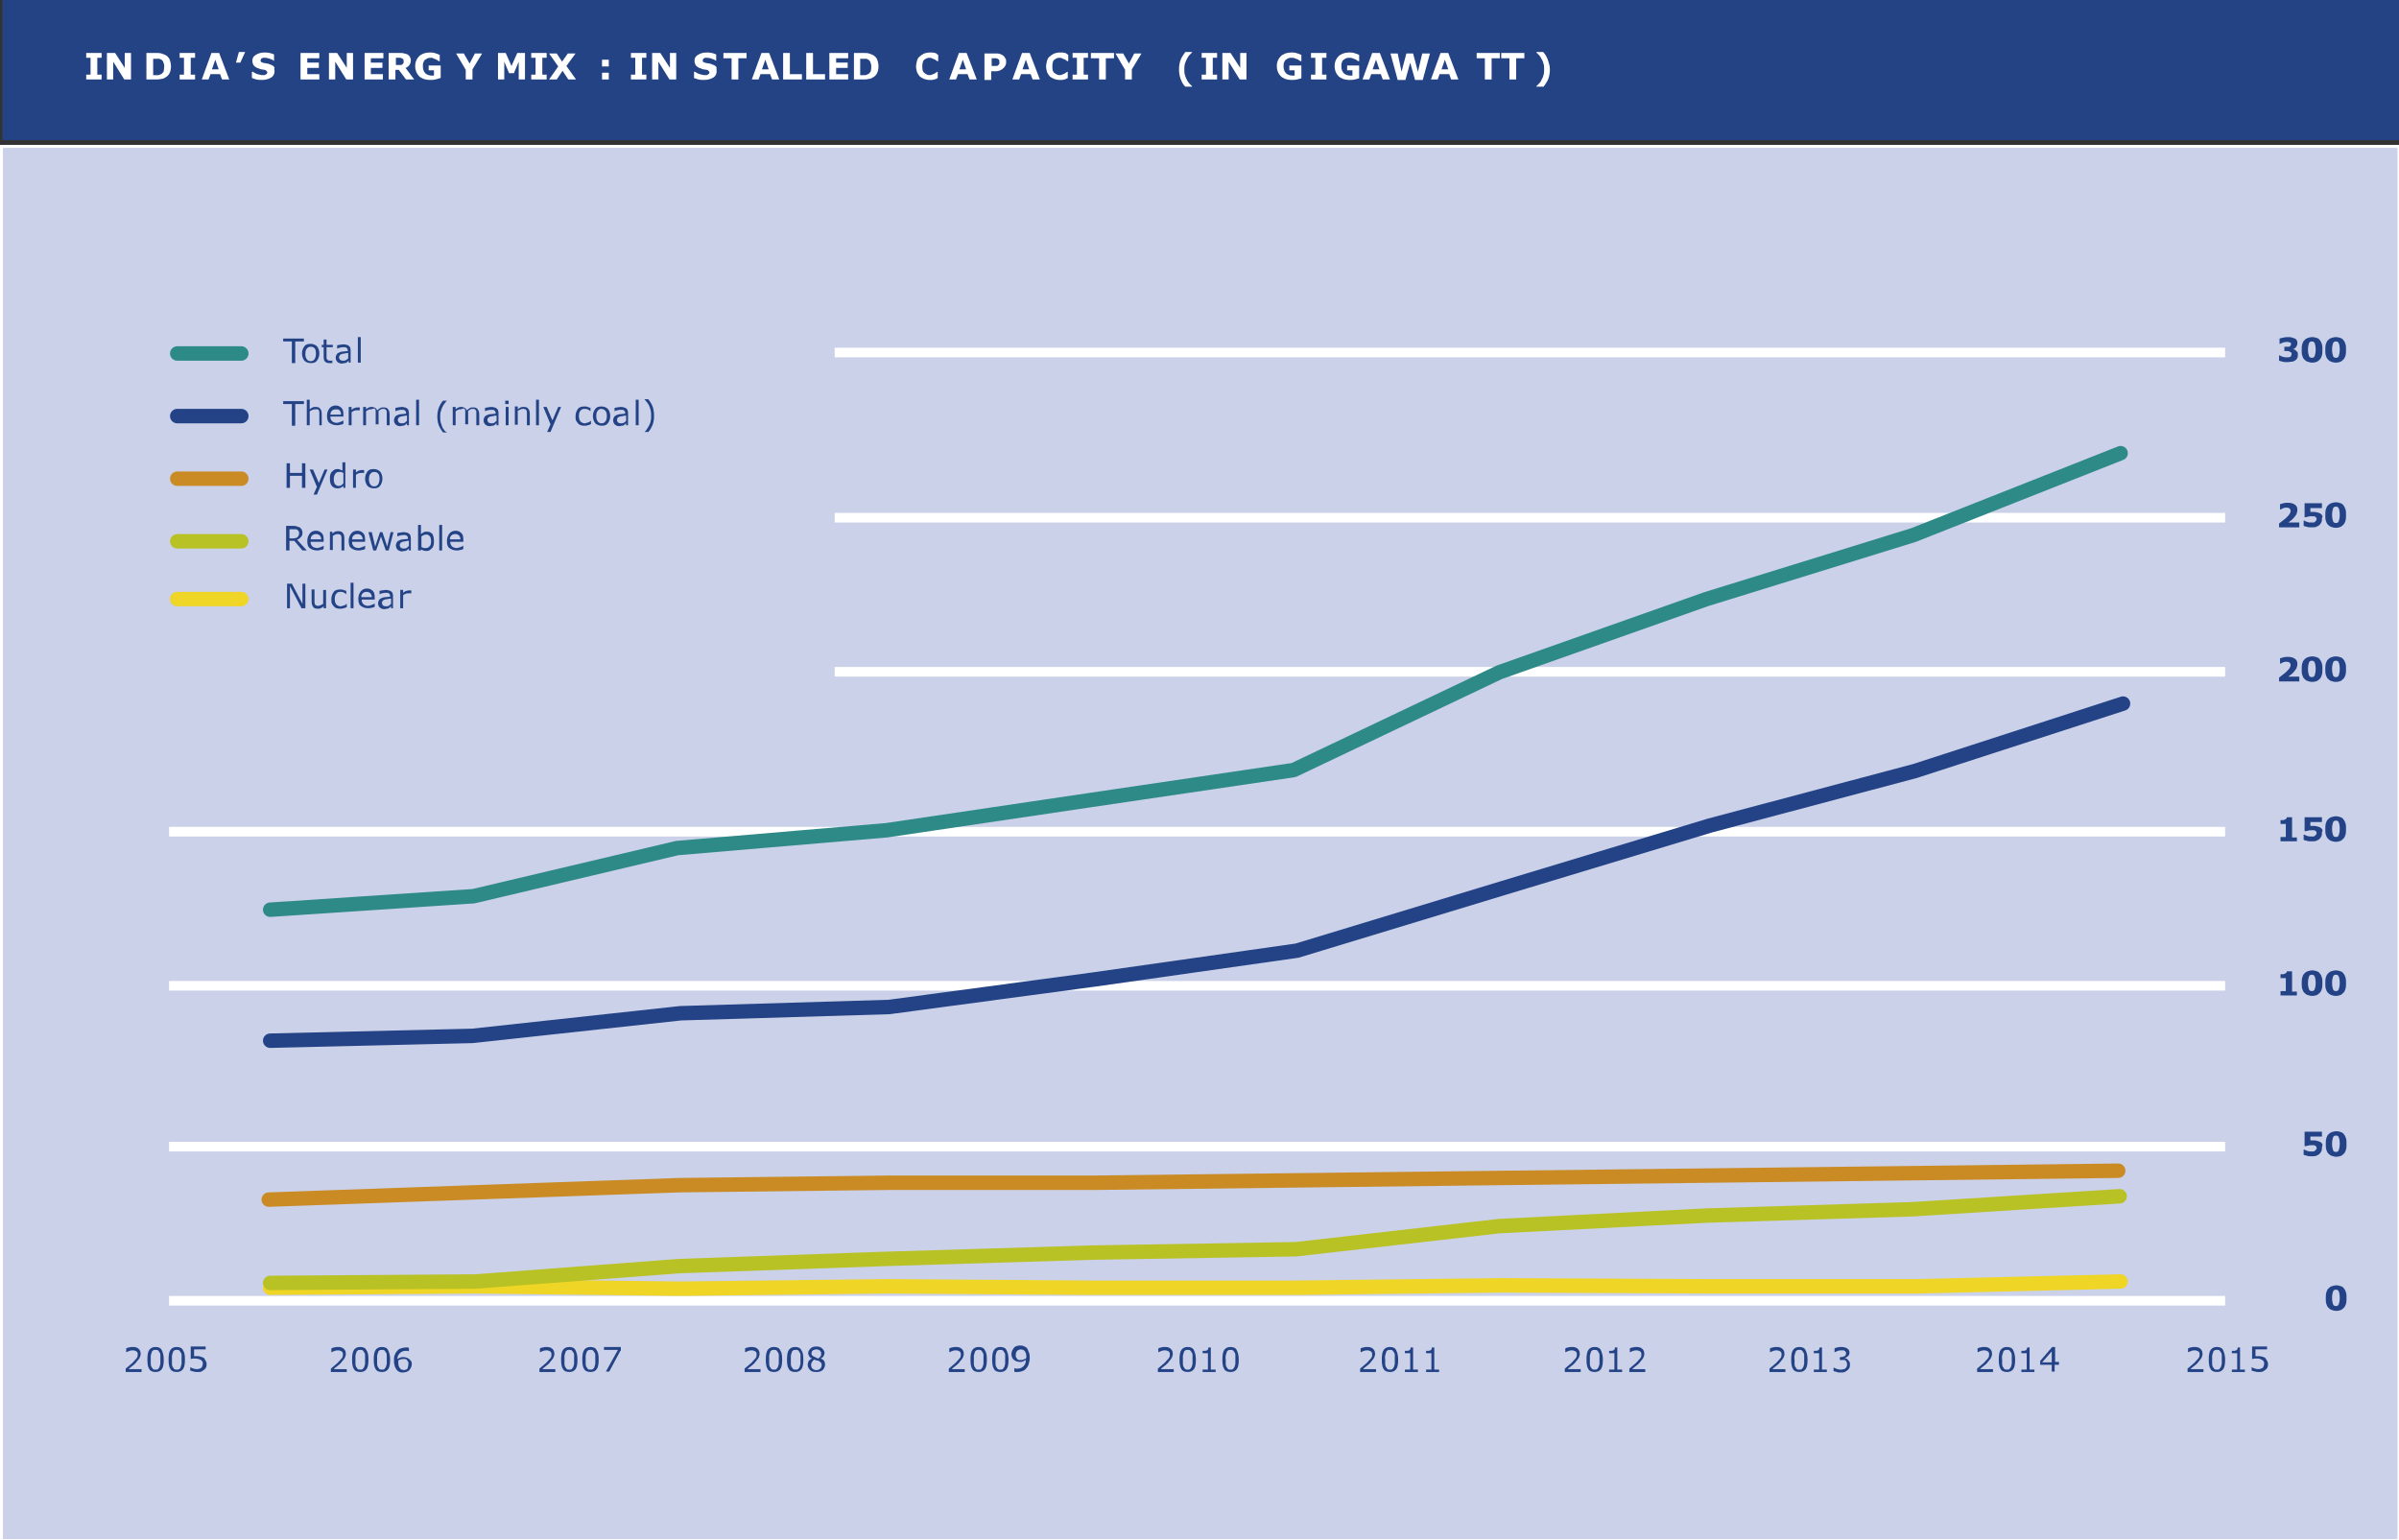 <?xml version="1.0" encoding="utf-8"?>
<!-- Generator: Adobe Illustrator 21.1.0, SVG Export Plug-In . SVG Version: 6.00 Build 0)  -->
<svg version="1.1" id="Ebene_1" xmlns="http://www.w3.org/2000/svg" xmlns:xlink="http://www.w3.org/1999/xlink" x="0px" y="0px"
	 viewBox="0 0 498.1 319.8" style="enable-background:new 0 0 498.1 319.8;" xml:space="preserve">
<rect x="0" y="0" width="498.1" height="319.8" fill="#333333" stroke="none"/>
<style type="text/css">
	.st0{fill:#CAD1E8;stroke:#FFFFFF;stroke-width:0.621;stroke-miterlimit:10;}
	.st1{fill:none;stroke:#FFFFFF;stroke-width:2;}
	.st2{fill:none;stroke:#EFD525;stroke-width:3;stroke-linecap:round;stroke-linejoin:round;}
	.st3{fill:none;stroke:#234386;stroke-width:3;stroke-linecap:round;stroke-linejoin:round;}
	.st4{fill:none;stroke:#CA8B25;stroke-width:3;stroke-linecap:round;stroke-linejoin:round;}
	.st5{fill:none;stroke:#B9C225;stroke-width:3;stroke-linecap:round;stroke-linejoin:round;}
	.st6{fill:none;stroke:#2E8A87;stroke-width:3;stroke-linecap:round;stroke-linejoin:round;}
	.st7{enable-background:new    ;}
	.st8{fill:#234386;}
	.st9{fill:#234385;}
	.st10{fill:#FFFFFF;}
</style>
<title>grafik_indien_01_EN</title>
<g id="AAA">
	<rect x="0.3" y="30.4" class="st0" width="497.8" height="289.5"/>
</g>
<g id="Ebene_18">
	<line class="st1" x1="35.1" y1="270.1" x2="462" y2="270.1"/>
	<line class="st1" x1="35.1" y1="238.1" x2="462" y2="238.1"/>
	<line class="st1" x1="35.1" y1="204.7" x2="462" y2="204.7"/>
	<line class="st1" x1="35.1" y1="172.7" x2="462" y2="172.7"/>
	<line class="st1" x1="173.3" y1="139.5" x2="462" y2="139.5"/>
	<line class="st1" x1="173.3" y1="107.5" x2="462" y2="107.5"/>
	<line class="st1" x1="173.3" y1="73.2" x2="462" y2="73.2"/>
</g>
<g id="Ebene_6">
	<polyline class="st2" points="56.1,267.4 98.8,267.1 141.3,267.6 184.3,267.1 226.3,267.4 269.1,267.4 311.8,266.9 355.1,267.1 
		398.3,267.1 440.3,266.1 	"/>
	<polyline class="st3" points="56.1,216.1 98.1,215.1 141.3,210.4 184.6,209.1 227.1,203.4 269.3,197.4 312.1,184.4 355.1,171.4 
		397.6,160.1 440.8,146.1 	"/>
	<polyline class="st4" points="55.8,249.1 98.3,247.6 141.1,246.1 184.3,245.6 227.1,245.6 269.3,245.1 311.8,244.6 355.1,244.1 
		397.8,243.6 439.8,243.1 	"/>
	<polyline class="st5" points="56.1,266.4 98.8,266.1 141.1,262.9 184.1,261.4 226.8,260.1 269.1,259.4 311.3,254.6 354.6,252.4 
		397.1,251.1 440.1,248.4 	"/>
	<polyline class="st6" points="56.1,188.9 98.3,186.1 140.6,176.1 184.1,172.4 226.6,166.1 268.6,159.9 311.3,139.6 354.3,124.4 
		397.3,111.1 440.3,94.1 	"/>
</g>
<g id="EN">
	<g class="st7">
		<path class="st8" d="M63.4,101.3h-0.7v-2.5h-2.5v2.5h-0.7v-5.1h0.7v2h2.5v-2h0.7V101.3z"/>
	</g>
	<g class="st7">
		<path class="st8" d="M68,97.5l-2.2,5.2h-0.7l0.7-1.6l-1.5-3.6H65l1.2,2.8l1.2-2.8H68z"/>
	</g>
	<g class="st7">
		<path class="st8" d="M71.9,101.3h-0.6v-0.4c-0.2,0.2-0.4,0.3-0.6,0.4s-0.4,0.1-0.7,0.1c-0.5,0-0.8-0.2-1.1-0.5
			c-0.3-0.4-0.4-0.8-0.4-1.5c0-0.3,0-0.6,0.1-0.9c0.1-0.3,0.2-0.5,0.4-0.6c0.2-0.2,0.3-0.3,0.5-0.4c0.2-0.1,0.4-0.1,0.6-0.1
			c0.2,0,0.4,0,0.5,0.1s0.3,0.1,0.5,0.2V96h0.6V101.3z M71.3,100.4v-2.2c-0.2-0.1-0.3-0.1-0.5-0.2c-0.1,0-0.3,0-0.4,0
			c-0.4,0-0.6,0.1-0.8,0.4s-0.3,0.6-0.3,1.1c0,0.5,0.1,0.8,0.2,1c0.2,0.2,0.4,0.4,0.7,0.4c0.2,0,0.4,0,0.6-0.1
			S71.1,100.5,71.3,100.4z"/>
		<path class="st8" d="M75.6,98.2L75.6,98.2c-0.1,0-0.2,0-0.3,0c-0.1,0-0.2,0-0.3,0c-0.2,0-0.4,0-0.6,0.1s-0.4,0.2-0.5,0.3v2.7h-0.6
			v-3.8h0.6v0.6c0.3-0.2,0.5-0.4,0.7-0.4c0.2-0.1,0.4-0.1,0.6-0.1c0.1,0,0.2,0,0.2,0s0.1,0,0.2,0V98.2z"/>
		<path class="st8" d="M79.4,99.4c0,0.6-0.2,1.1-0.5,1.5c-0.3,0.4-0.7,0.5-1.3,0.5c-0.5,0-1-0.2-1.3-0.5c-0.3-0.4-0.5-0.9-0.5-1.5
			s0.2-1.1,0.5-1.5c0.3-0.4,0.7-0.5,1.3-0.5c0.5,0,1,0.2,1.3,0.5S79.4,98.8,79.4,99.4z M78.8,99.4c0-0.5-0.1-0.9-0.3-1.1
			S78,98,77.7,98c-0.3,0-0.6,0.1-0.8,0.4c-0.2,0.2-0.3,0.6-0.3,1.1c0,0.5,0.1,0.8,0.3,1.1s0.5,0.4,0.8,0.4c0.3,0,0.6-0.1,0.8-0.4
			C78.7,100.3,78.8,99.9,78.8,99.4z"/>
	</g>
	<g class="st7">
		<path class="st8" d="M63.1,83.9h-1.8v4.5h-0.7v-4.5h-1.8v-0.6h4.3V83.9z"/>
		<path class="st8" d="M66.9,88.3h-0.6v-2.2c0-0.2,0-0.3,0-0.5c0-0.2-0.1-0.3-0.1-0.4c-0.1-0.1-0.1-0.2-0.2-0.2S65.7,85,65.5,85
			c-0.2,0-0.4,0-0.6,0.1c-0.2,0.1-0.4,0.2-0.6,0.3v2.9h-0.6V83h0.6V85c0.2-0.2,0.4-0.3,0.6-0.4c0.2-0.1,0.4-0.1,0.7-0.1
			c0.4,0,0.7,0.1,0.9,0.4c0.2,0.2,0.3,0.6,0.3,1.1V88.3z"/>
		<path class="st8" d="M71.4,86.5h-2.8c0,0.2,0,0.4,0.1,0.6c0.1,0.2,0.2,0.3,0.3,0.4c0.1,0.1,0.3,0.2,0.4,0.2
			c0.2,0.1,0.3,0.1,0.5,0.1c0.3,0,0.5-0.1,0.8-0.2c0.3-0.1,0.5-0.2,0.6-0.3h0v0.7c-0.2,0.1-0.4,0.2-0.7,0.2
			c-0.2,0.1-0.5,0.1-0.7,0.1c-0.6,0-1.1-0.2-1.5-0.5s-0.5-0.8-0.5-1.5c0-0.6,0.2-1.1,0.5-1.5c0.3-0.4,0.8-0.6,1.3-0.6
			c0.5,0,0.9,0.2,1.2,0.5c0.3,0.3,0.4,0.7,0.4,1.3V86.5z M70.8,86c0-0.3-0.1-0.6-0.3-0.8C70.3,85,70.1,85,69.7,85
			c-0.3,0-0.6,0.1-0.8,0.3c-0.2,0.2-0.3,0.5-0.3,0.8H70.8z"/>
		<path class="st8" d="M74.7,85.2L74.7,85.2c-0.1,0-0.2,0-0.3,0c-0.1,0-0.2,0-0.3,0c-0.2,0-0.4,0-0.6,0.1s-0.4,0.2-0.5,0.3v2.7h-0.6
			v-3.8H73v0.6c0.3-0.2,0.5-0.4,0.7-0.4c0.2-0.1,0.4-0.1,0.6-0.1c0.1,0,0.2,0,0.2,0s0.1,0,0.2,0V85.2z"/>
		<path class="st8" d="M80.9,88.3h-0.6v-2.2c0-0.2,0-0.3,0-0.5c0-0.2,0-0.3-0.1-0.4c-0.1-0.1-0.1-0.2-0.2-0.2
			c-0.1-0.1-0.2-0.1-0.4-0.1c-0.2,0-0.4,0-0.5,0.1s-0.4,0.2-0.5,0.3c0,0.1,0,0.1,0,0.2s0,0.1,0,0.2v2.4h-0.6v-2.2c0-0.2,0-0.3,0-0.5
			c0-0.2,0-0.3-0.1-0.4c-0.1-0.1-0.1-0.2-0.2-0.2S77.2,85,77,85c-0.2,0-0.4,0-0.5,0.1c-0.2,0.1-0.4,0.2-0.5,0.3v2.9h-0.6v-3.8H76V85
			c0.2-0.2,0.4-0.3,0.6-0.4c0.2-0.1,0.4-0.1,0.6-0.1c0.3,0,0.5,0.1,0.7,0.2c0.2,0.1,0.3,0.3,0.4,0.5c0.3-0.2,0.5-0.4,0.7-0.5
			s0.4-0.1,0.7-0.1c0.4,0,0.7,0.1,0.9,0.4c0.2,0.3,0.3,0.6,0.3,1.1V88.3z"/>
		<path class="st8" d="M85.1,88.3h-0.6v-0.4c-0.1,0-0.1,0.1-0.2,0.2c-0.1,0.1-0.2,0.1-0.3,0.2c-0.1,0.1-0.2,0.1-0.4,0.1
			s-0.3,0.1-0.5,0.1c-0.3,0-0.6-0.1-0.9-0.3c-0.2-0.2-0.4-0.5-0.4-0.9c0-0.3,0.1-0.5,0.2-0.7c0.1-0.2,0.3-0.3,0.5-0.4
			c0.2-0.1,0.5-0.2,0.8-0.2s0.7-0.1,1-0.1v-0.1c0-0.1,0-0.3-0.1-0.4c-0.1-0.1-0.1-0.2-0.2-0.2c-0.1-0.1-0.2-0.1-0.3-0.1
			s-0.3,0-0.4,0c-0.2,0-0.4,0-0.6,0.1c-0.2,0-0.4,0.1-0.6,0.2h0v-0.7c0.1,0,0.3-0.1,0.5-0.1s0.5-0.1,0.7-0.1c0.3,0,0.5,0,0.7,0.1
			c0.2,0,0.4,0.1,0.5,0.2c0.1,0.1,0.3,0.2,0.3,0.4c0.1,0.2,0.1,0.4,0.1,0.6V88.3z M84.5,87.4v-1.1c-0.2,0-0.4,0-0.7,0.1
			c-0.3,0-0.5,0.1-0.6,0.1c-0.2,0.1-0.3,0.1-0.4,0.2s-0.2,0.3-0.2,0.5c0,0.2,0.1,0.4,0.2,0.5s0.3,0.2,0.6,0.2c0.2,0,0.4,0,0.6-0.1
			S84.3,87.5,84.5,87.4z"/>
		<path class="st8" d="M87,88.3h-0.6V83H87V88.3z"/>
		<path class="st8" d="M92.8,89.8H92c-0.4-0.5-0.7-1-0.9-1.5s-0.3-1.2-0.3-1.8s0.1-1.3,0.3-1.8s0.5-1.1,0.9-1.5h0.8v0
			c-0.2,0.2-0.4,0.4-0.5,0.6c-0.2,0.2-0.3,0.5-0.5,0.8c-0.1,0.3-0.2,0.6-0.3,0.9c-0.1,0.3-0.1,0.7-0.1,1.1c0,0.4,0,0.7,0.1,1.1
			c0.1,0.3,0.2,0.6,0.3,0.9c0.1,0.3,0.3,0.5,0.5,0.8S92.6,89.6,92.8,89.8L92.8,89.8z"/>
		<path class="st8" d="M99.5,88.3h-0.6v-2.2c0-0.2,0-0.3,0-0.5c0-0.2,0-0.3-0.1-0.4c-0.1-0.1-0.1-0.2-0.2-0.2
			c-0.1-0.1-0.2-0.1-0.4-0.1c-0.2,0-0.4,0-0.5,0.1s-0.4,0.2-0.5,0.3c0,0.1,0,0.1,0,0.2s0,0.1,0,0.2v2.4h-0.6v-2.2c0-0.2,0-0.3,0-0.5
			c0-0.2,0-0.3-0.1-0.4c-0.1-0.1-0.1-0.2-0.2-0.2S95.8,85,95.6,85c-0.2,0-0.4,0-0.5,0.1c-0.2,0.1-0.4,0.2-0.5,0.3v2.9h-0.6v-3.8h0.6
			V85c0.2-0.2,0.4-0.3,0.6-0.4c0.2-0.1,0.4-0.1,0.6-0.1c0.3,0,0.5,0.1,0.7,0.2c0.2,0.1,0.3,0.3,0.4,0.5c0.3-0.2,0.5-0.4,0.7-0.5
			s0.4-0.1,0.7-0.1c0.4,0,0.7,0.1,0.9,0.4c0.2,0.3,0.3,0.6,0.3,1.1V88.3z"/>
		<path class="st8" d="M103.7,88.3h-0.6v-0.4c-0.1,0-0.1,0.1-0.2,0.2c-0.1,0.1-0.2,0.1-0.3,0.2c-0.1,0.1-0.2,0.1-0.4,0.1
			s-0.3,0.1-0.5,0.1c-0.3,0-0.6-0.1-0.9-0.3c-0.2-0.2-0.4-0.5-0.4-0.9c0-0.3,0.1-0.5,0.2-0.7c0.1-0.2,0.3-0.3,0.5-0.4
			c0.2-0.1,0.5-0.2,0.8-0.2s0.7-0.1,1-0.1v-0.1c0-0.1,0-0.3-0.1-0.4c-0.1-0.1-0.1-0.2-0.2-0.2c-0.1-0.1-0.2-0.1-0.3-0.1
			s-0.3,0-0.4,0c-0.2,0-0.4,0-0.6,0.1c-0.2,0-0.4,0.1-0.6,0.2h0v-0.7c0.1,0,0.3-0.1,0.5-0.1s0.5-0.1,0.7-0.1c0.3,0,0.5,0,0.7,0.1
			c0.2,0,0.4,0.1,0.5,0.2c0.1,0.1,0.3,0.2,0.3,0.4c0.1,0.2,0.1,0.4,0.1,0.6V88.3z M103.1,87.4v-1.1c-0.2,0-0.4,0-0.7,0.1
			c-0.3,0-0.5,0.1-0.6,0.1c-0.2,0.1-0.3,0.1-0.4,0.2s-0.2,0.3-0.2,0.5c0,0.2,0.1,0.4,0.2,0.5s0.3,0.2,0.6,0.2c0.2,0,0.4,0,0.6-0.1
			S102.9,87.5,103.1,87.4z"/>
		<path class="st8" d="M105.6,83.9h-0.7v-0.7h0.7V83.9z M105.6,88.3h-0.6v-3.8h0.6V88.3z"/>
		<path class="st8" d="M110,88.3h-0.6v-2.2c0-0.2,0-0.3,0-0.5c0-0.2-0.1-0.3-0.1-0.4c-0.1-0.1-0.1-0.2-0.2-0.2s-0.2-0.1-0.4-0.1
			c-0.2,0-0.4,0-0.6,0.1c-0.2,0.1-0.4,0.2-0.6,0.3v2.9h-0.6v-3.8h0.6V85c0.2-0.2,0.4-0.3,0.6-0.4c0.2-0.1,0.4-0.1,0.7-0.1
			c0.4,0,0.7,0.1,0.9,0.4c0.2,0.2,0.3,0.6,0.3,1.1V88.3z"/>
		<path class="st8" d="M111.9,88.3h-0.6V83h0.6V88.3z"/>
		<path class="st8" d="M116.5,84.5l-2.2,5.2h-0.7l0.7-1.6l-1.5-3.6h0.7l1.2,2.8l1.2-2.8H116.5z"/>
		<path class="st8" d="M122.6,88.1c-0.2,0.1-0.4,0.2-0.6,0.2c-0.2,0.1-0.4,0.1-0.6,0.1c-0.3,0-0.5,0-0.8-0.1s-0.4-0.2-0.6-0.4
			c-0.2-0.2-0.3-0.4-0.4-0.6s-0.1-0.5-0.1-0.9c0-0.6,0.2-1.1,0.5-1.5c0.3-0.4,0.8-0.5,1.4-0.5c0.2,0,0.4,0,0.6,0.1
			c0.2,0.1,0.4,0.1,0.6,0.2v0.7h0c-0.2-0.2-0.4-0.3-0.6-0.4c-0.2-0.1-0.4-0.1-0.6-0.1c-0.4,0-0.7,0.1-0.9,0.4
			c-0.2,0.2-0.3,0.6-0.3,1.1c0,0.5,0.1,0.8,0.3,1.1c0.2,0.2,0.5,0.4,0.9,0.4c0.1,0,0.3,0,0.4-0.1c0.1,0,0.3-0.1,0.4-0.1
			c0.1,0,0.2-0.1,0.3-0.2s0.1-0.1,0.2-0.1h0V88.1z"/>
		<path class="st8" d="M126.7,86.4c0,0.6-0.2,1.1-0.5,1.5c-0.3,0.4-0.7,0.5-1.3,0.5c-0.5,0-1-0.2-1.3-0.5c-0.3-0.4-0.5-0.9-0.5-1.5
			s0.2-1.1,0.5-1.5c0.3-0.4,0.7-0.5,1.3-0.5c0.5,0,1,0.2,1.3,0.5S126.7,85.8,126.7,86.4z M126,86.4c0-0.5-0.1-0.9-0.3-1.1
			s-0.5-0.4-0.8-0.4c-0.3,0-0.6,0.1-0.8,0.4c-0.2,0.2-0.3,0.6-0.3,1.1c0,0.5,0.1,0.8,0.3,1.1s0.5,0.4,0.8,0.4c0.3,0,0.6-0.1,0.8-0.4
			C125.9,87.3,126,86.9,126,86.4z"/>
		<path class="st8" d="M130.7,88.3H130v-0.4c-0.1,0-0.1,0.1-0.2,0.2c-0.1,0.1-0.2,0.1-0.3,0.2c-0.1,0.1-0.2,0.1-0.4,0.1
			s-0.3,0.1-0.5,0.1c-0.3,0-0.6-0.1-0.9-0.3c-0.2-0.2-0.4-0.5-0.4-0.9c0-0.3,0.1-0.5,0.2-0.7c0.1-0.2,0.3-0.3,0.5-0.4
			c0.2-0.1,0.5-0.2,0.8-0.2s0.7-0.1,1-0.1v-0.1c0-0.1,0-0.3-0.1-0.4c-0.1-0.1-0.1-0.2-0.2-0.2c-0.1-0.1-0.2-0.1-0.3-0.1
			s-0.3,0-0.4,0c-0.2,0-0.4,0-0.6,0.1c-0.2,0-0.4,0.1-0.6,0.2h0v-0.7c0.1,0,0.3-0.1,0.5-0.1s0.5-0.1,0.7-0.1c0.3,0,0.5,0,0.7,0.1
			c0.2,0,0.4,0.1,0.5,0.2c0.1,0.1,0.3,0.2,0.3,0.4c0.1,0.2,0.1,0.4,0.1,0.6V88.3z M130,87.4v-1.1c-0.2,0-0.4,0-0.7,0.1
			c-0.3,0-0.5,0.1-0.6,0.1c-0.2,0.1-0.3,0.1-0.4,0.2s-0.2,0.3-0.2,0.5c0,0.2,0.1,0.4,0.2,0.5s0.3,0.2,0.6,0.2c0.2,0,0.4,0,0.6-0.1
			S129.9,87.5,130,87.4z"/>
		<path class="st8" d="M132.6,88.3h-0.6V83h0.6V88.3z"/>
		<path class="st8" d="M135.8,86.4c0,0.7-0.1,1.3-0.3,1.8s-0.5,1.1-0.9,1.5h-0.8v0c0.2-0.2,0.4-0.3,0.5-0.6c0.2-0.2,0.3-0.5,0.5-0.8
			c0.1-0.3,0.3-0.6,0.3-0.9c0.1-0.3,0.1-0.7,0.1-1.1c0-0.4,0-0.7-0.1-1.1s-0.2-0.6-0.3-0.9c-0.1-0.3-0.3-0.5-0.5-0.8
			c-0.2-0.2-0.3-0.4-0.5-0.6v0h0.8c0.4,0.5,0.7,1,0.9,1.5S135.8,85.7,135.8,86.4z"/>
	</g>
	<g class="st7">
		<path class="st8" d="M63.4,126.3h-0.8l-2.4-4.6v4.6h-0.6v-5.1h1l2.2,4.2v-4.2h0.6V126.3z"/>
		<path class="st8" d="M67.8,126.3h-0.6v-0.4c-0.2,0.2-0.4,0.3-0.6,0.4c-0.2,0.1-0.4,0.1-0.7,0.1c-0.4,0-0.7-0.1-0.9-0.4
			s-0.3-0.6-0.3-1.1v-2.5h0.6v2.2c0,0.2,0,0.4,0,0.5s0.1,0.3,0.1,0.4c0.1,0.1,0.1,0.2,0.2,0.2s0.2,0.1,0.4,0.1c0.2,0,0.3,0,0.5-0.1
			c0.2-0.1,0.4-0.2,0.6-0.3v-2.9h0.6V126.3z"/>
		<path class="st8" d="M71.9,126.1c-0.2,0.1-0.4,0.2-0.6,0.2c-0.2,0.1-0.4,0.1-0.6,0.1c-0.3,0-0.5,0-0.8-0.1s-0.4-0.2-0.6-0.4
			c-0.2-0.2-0.3-0.4-0.4-0.6s-0.1-0.5-0.1-0.9c0-0.6,0.2-1.1,0.5-1.5c0.3-0.4,0.8-0.5,1.4-0.5c0.2,0,0.4,0,0.6,0.1
			c0.2,0.1,0.4,0.1,0.6,0.2v0.7h0c-0.2-0.2-0.4-0.3-0.6-0.4c-0.2-0.1-0.4-0.1-0.6-0.1c-0.4,0-0.7,0.1-0.9,0.4
			c-0.2,0.2-0.3,0.6-0.3,1.1c0,0.5,0.1,0.8,0.3,1.1c0.2,0.2,0.5,0.4,0.9,0.4c0.1,0,0.3,0,0.4-0.1c0.1,0,0.3-0.1,0.4-0.1
			c0.1,0,0.2-0.1,0.3-0.2s0.1-0.1,0.2-0.1h0V126.1z"/>
		<path class="st8" d="M73.4,126.3h-0.6V121h0.6V126.3z"/>
		<path class="st8" d="M77.9,124.5h-2.8c0,0.2,0,0.4,0.1,0.6c0.1,0.2,0.2,0.3,0.3,0.4c0.1,0.1,0.3,0.2,0.4,0.2
			c0.2,0.1,0.3,0.1,0.5,0.1c0.3,0,0.5-0.1,0.8-0.2c0.3-0.1,0.5-0.2,0.6-0.3h0v0.7c-0.2,0.1-0.4,0.2-0.7,0.2
			c-0.2,0.1-0.5,0.1-0.7,0.1c-0.6,0-1.1-0.2-1.5-0.5s-0.5-0.8-0.5-1.5c0-0.6,0.2-1.1,0.5-1.5c0.3-0.4,0.8-0.6,1.3-0.6
			c0.5,0,0.9,0.2,1.2,0.5c0.3,0.3,0.4,0.7,0.4,1.3V124.5z M77.2,124c0-0.3-0.1-0.6-0.3-0.8c-0.2-0.2-0.4-0.3-0.8-0.3
			c-0.3,0-0.6,0.1-0.8,0.3c-0.2,0.2-0.3,0.5-0.3,0.8H77.2z"/>
		<path class="st8" d="M81.8,126.3h-0.6v-0.4c-0.1,0-0.1,0.1-0.2,0.2c-0.1,0.1-0.2,0.1-0.3,0.2c-0.1,0.1-0.2,0.1-0.4,0.1
			s-0.3,0.1-0.5,0.1c-0.3,0-0.6-0.1-0.9-0.3c-0.2-0.2-0.4-0.5-0.4-0.9c0-0.3,0.1-0.5,0.2-0.7c0.1-0.2,0.3-0.3,0.5-0.4
			c0.2-0.1,0.5-0.2,0.8-0.2s0.7-0.1,1-0.1v-0.1c0-0.1,0-0.3-0.1-0.4c-0.1-0.1-0.1-0.2-0.2-0.2c-0.1-0.1-0.2-0.1-0.3-0.1
			s-0.3,0-0.4,0c-0.2,0-0.4,0-0.6,0.1c-0.2,0-0.4,0.1-0.6,0.2h0v-0.7c0.1,0,0.3-0.1,0.5-0.1s0.5-0.1,0.7-0.1c0.3,0,0.5,0,0.7,0.1
			c0.2,0,0.4,0.1,0.5,0.2c0.1,0.1,0.3,0.2,0.3,0.4c0.1,0.2,0.1,0.4,0.1,0.6V126.3z M81.2,125.4v-1.1c-0.2,0-0.4,0-0.7,0.1
			c-0.3,0-0.5,0.1-0.6,0.1c-0.2,0.1-0.3,0.1-0.4,0.2s-0.2,0.3-0.2,0.5c0,0.2,0.1,0.4,0.2,0.5s0.3,0.2,0.6,0.2c0.2,0,0.4,0,0.6-0.1
			S81,125.5,81.2,125.4z"/>
		<path class="st8" d="M85.4,123.2L85.4,123.2c-0.1,0-0.2,0-0.3,0c-0.1,0-0.2,0-0.3,0c-0.2,0-0.4,0-0.6,0.1s-0.4,0.2-0.5,0.3v2.7
			h-0.6v-3.8h0.6v0.6c0.3-0.2,0.5-0.4,0.7-0.4c0.2-0.1,0.4-0.1,0.6-0.1c0.1,0,0.2,0,0.2,0s0.1,0,0.2,0V123.2z"/>
	</g>
	<g class="st7">
		<path class="st8" d="M63.7,114.3h-0.9l-1.7-2h-1v2h-0.7v-5.1h1.4c0.3,0,0.6,0,0.8,0.1s0.4,0.1,0.6,0.2c0.2,0.1,0.3,0.3,0.4,0.4
			c0.1,0.2,0.2,0.4,0.2,0.7c0,0.4-0.1,0.7-0.3,0.9s-0.4,0.4-0.8,0.6L63.7,114.3z M62.1,110.7c0-0.1,0-0.3-0.1-0.4
			c-0.1-0.1-0.1-0.2-0.3-0.3c-0.1-0.1-0.2-0.1-0.3-0.1s-0.3,0-0.5,0h-0.8v1.9h0.7c0.2,0,0.4,0,0.6-0.1c0.2,0,0.3-0.1,0.4-0.2
			c0.1-0.1,0.2-0.2,0.2-0.3C62.1,111,62.1,110.9,62.1,110.7z"/>
	</g>
	<g class="st7">
		<path class="st8" d="M67.3,112.5h-2.8c0,0.2,0,0.4,0.1,0.6c0.1,0.2,0.2,0.3,0.3,0.4c0.1,0.1,0.3,0.2,0.4,0.2s0.3,0.1,0.5,0.1
			c0.3,0,0.5-0.1,0.8-0.2c0.3-0.1,0.5-0.2,0.6-0.3h0v0.7c-0.2,0.1-0.4,0.2-0.7,0.2c-0.2,0.1-0.5,0.1-0.7,0.1c-0.6,0-1.1-0.2-1.5-0.5
			s-0.5-0.8-0.5-1.5c0-0.6,0.2-1.1,0.5-1.5c0.3-0.4,0.8-0.6,1.3-0.6c0.5,0,0.9,0.2,1.2,0.5c0.3,0.3,0.4,0.7,0.4,1.3V112.5z
			 M66.7,112c0-0.3-0.1-0.6-0.3-0.8c-0.2-0.2-0.4-0.3-0.8-0.3c-0.3,0-0.6,0.1-0.8,0.3s-0.3,0.5-0.3,0.8H66.7z"/>
		<path class="st8" d="M71.5,114.3h-0.6v-2.2c0-0.2,0-0.3,0-0.5c0-0.2-0.1-0.3-0.1-0.4c-0.1-0.1-0.1-0.2-0.2-0.2
			c-0.1,0-0.2-0.1-0.4-0.1c-0.2,0-0.4,0-0.6,0.1c-0.2,0.1-0.4,0.2-0.5,0.3v2.9h-0.6v-3.8H69v0.4c0.2-0.2,0.4-0.3,0.6-0.4
			c0.2-0.1,0.4-0.1,0.7-0.1c0.4,0,0.7,0.1,0.9,0.4c0.2,0.2,0.3,0.6,0.3,1.1V114.3z"/>
		<path class="st8" d="M75.9,112.5h-2.8c0,0.2,0,0.4,0.1,0.6c0.1,0.2,0.2,0.3,0.3,0.4c0.1,0.1,0.3,0.2,0.4,0.2s0.3,0.1,0.5,0.1
			c0.3,0,0.5-0.1,0.8-0.2c0.3-0.1,0.5-0.2,0.6-0.3h0v0.7c-0.2,0.1-0.4,0.2-0.7,0.2c-0.2,0.1-0.5,0.1-0.7,0.1c-0.6,0-1.1-0.2-1.5-0.5
			s-0.5-0.8-0.5-1.5c0-0.6,0.2-1.1,0.5-1.5c0.3-0.4,0.8-0.6,1.3-0.6c0.5,0,0.9,0.2,1.2,0.5c0.3,0.3,0.4,0.7,0.4,1.3V112.5z
			 M75.3,112c0-0.3-0.1-0.6-0.3-0.8c-0.2-0.2-0.4-0.3-0.8-0.3c-0.3,0-0.6,0.1-0.8,0.3s-0.3,0.5-0.3,0.8H75.3z"/>
	</g>
	<g class="st7">
		<path class="st8" d="M81.7,110.5l-1,3.8h-0.6l-1-2.9l-1,2.9h-0.6l-1-3.8h0.7l0.7,3l1-3h0.5l1,3l0.7-3H81.7z"/>
	</g>
	<g class="st7">
		<path class="st8" d="M85.5,114.3h-0.6v-0.4c-0.1,0-0.1,0.1-0.2,0.2c-0.1,0.1-0.2,0.1-0.3,0.2c-0.1,0.1-0.2,0.1-0.4,0.1
			s-0.3,0.1-0.5,0.1c-0.3,0-0.6-0.1-0.9-0.3c-0.2-0.2-0.4-0.5-0.4-0.9c0-0.3,0.1-0.5,0.2-0.7c0.1-0.2,0.3-0.3,0.5-0.4
			c0.2-0.1,0.5-0.2,0.8-0.2s0.7-0.1,1-0.1v-0.1c0-0.1,0-0.3-0.1-0.4c-0.1-0.1-0.1-0.2-0.2-0.2c-0.1-0.1-0.2-0.1-0.3-0.1
			s-0.3,0-0.4,0c-0.2,0-0.4,0-0.6,0.1c-0.2,0-0.4,0.1-0.6,0.2h0v-0.7c0.1,0,0.3-0.1,0.5-0.1s0.5-0.1,0.7-0.1c0.3,0,0.5,0,0.7,0.1
			c0.2,0,0.4,0.1,0.5,0.2c0.1,0.1,0.3,0.2,0.3,0.4c0.1,0.2,0.1,0.4,0.1,0.6V114.3z M84.9,113.4v-1.1c-0.2,0-0.4,0-0.7,0.1
			c-0.3,0-0.5,0.1-0.6,0.1c-0.2,0.1-0.3,0.1-0.4,0.2S83,113,83,113.2c0,0.2,0.1,0.4,0.2,0.5s0.3,0.2,0.6,0.2c0.2,0,0.4,0,0.6-0.1
			S84.7,113.5,84.9,113.4z"/>
		<path class="st8" d="M90.1,112.4c0,0.3,0,0.6-0.1,0.9c-0.1,0.3-0.2,0.5-0.4,0.6c-0.2,0.2-0.3,0.3-0.5,0.4s-0.4,0.1-0.6,0.1
			c-0.2,0-0.4,0-0.6-0.1c-0.2-0.1-0.3-0.1-0.5-0.2l0,0.2h-0.6V109h0.6v1.9c0.2-0.1,0.4-0.3,0.6-0.4s0.4-0.1,0.7-0.1
			c0.5,0,0.8,0.2,1.1,0.5C90,111.3,90.1,111.8,90.1,112.4z M89.5,112.4c0-0.5-0.1-0.8-0.2-1c-0.2-0.2-0.4-0.4-0.7-0.4
			c-0.2,0-0.4,0-0.6,0.1s-0.4,0.2-0.5,0.3v2.2c0.2,0.1,0.3,0.1,0.5,0.2c0.1,0,0.3,0,0.4,0c0.4,0,0.6-0.1,0.8-0.4
			C89.4,113.3,89.5,112.9,89.5,112.4z"/>
		<path class="st8" d="M91.8,114.3h-0.6V109h0.6V114.3z"/>
		<path class="st8" d="M96.3,112.5h-2.8c0,0.2,0,0.4,0.1,0.6c0.1,0.2,0.2,0.3,0.3,0.4c0.1,0.1,0.3,0.2,0.4,0.2
			c0.2,0.1,0.3,0.1,0.5,0.1c0.3,0,0.5-0.1,0.8-0.2c0.3-0.1,0.5-0.2,0.6-0.3h0v0.7c-0.2,0.1-0.4,0.2-0.7,0.2
			c-0.2,0.1-0.5,0.1-0.7,0.1c-0.6,0-1.1-0.2-1.5-0.5s-0.5-0.8-0.5-1.5c0-0.6,0.2-1.1,0.5-1.5c0.3-0.4,0.8-0.6,1.3-0.6
			c0.5,0,0.9,0.2,1.2,0.5c0.3,0.3,0.4,0.7,0.4,1.3V112.5z M95.6,112c0-0.3-0.1-0.6-0.3-0.8c-0.2-0.2-0.4-0.3-0.8-0.3
			c-0.3,0-0.6,0.1-0.8,0.3c-0.2,0.2-0.3,0.5-0.3,0.8H95.6z"/>
	</g>
	<g class="st7">
		<path class="st8" d="M63.1,70.9h-1.8v4.5h-0.7v-4.5h-1.8v-0.6h4.3V70.9z"/>
	</g>
	<g class="st7">
		<path class="st8" d="M66.3,73.4c0,0.6-0.2,1.1-0.5,1.5c-0.3,0.4-0.7,0.5-1.3,0.5c-0.5,0-1-0.2-1.3-0.5c-0.3-0.4-0.5-0.9-0.5-1.5
			s0.2-1.1,0.5-1.5c0.3-0.4,0.7-0.5,1.3-0.5c0.5,0,1,0.2,1.3,0.5S66.3,72.8,66.3,73.4z M65.6,73.4c0-0.5-0.1-0.9-0.3-1.1
			S64.8,72,64.5,72c-0.3,0-0.6,0.1-0.8,0.4c-0.2,0.2-0.3,0.6-0.3,1.1c0,0.5,0.1,0.8,0.3,1.1s0.5,0.4,0.8,0.4c0.3,0,0.6-0.1,0.8-0.4
			C65.5,74.3,65.6,73.9,65.6,73.4z"/>
		<path class="st8" d="M69.2,75.3c-0.1,0-0.3,0.1-0.4,0.1c-0.1,0-0.3,0-0.4,0c-0.4,0-0.7-0.1-0.9-0.3s-0.3-0.5-0.3-1v-2h-0.4v-0.5
			h0.4v-1.1h0.6v1.1h1.3v0.5h-1.3v1.7c0,0.2,0,0.4,0,0.5c0,0.1,0,0.2,0.1,0.3c0.1,0.1,0.1,0.2,0.2,0.2c0.1,0,0.2,0.1,0.4,0.1
			c0.1,0,0.2,0,0.3,0c0.1,0,0.2-0.1,0.2-0.1h0V75.3z"/>
		<path class="st8" d="M73,75.3h-0.6v-0.4c-0.1,0-0.1,0.1-0.2,0.2c-0.1,0.1-0.2,0.1-0.3,0.2c-0.1,0.1-0.2,0.1-0.4,0.1
			s-0.3,0.1-0.5,0.1c-0.3,0-0.6-0.1-0.9-0.3c-0.2-0.2-0.4-0.5-0.4-0.9c0-0.3,0.1-0.5,0.2-0.7c0.1-0.2,0.3-0.3,0.5-0.4
			c0.2-0.1,0.5-0.2,0.8-0.2s0.7-0.1,1-0.1v-0.1c0-0.1,0-0.3-0.1-0.4c-0.1-0.1-0.1-0.2-0.2-0.2c-0.1-0.1-0.2-0.1-0.3-0.1
			s-0.3,0-0.4,0c-0.2,0-0.4,0-0.6,0.1c-0.2,0-0.4,0.1-0.6,0.2h0v-0.7c0.1,0,0.3-0.1,0.5-0.1s0.5-0.1,0.7-0.1c0.3,0,0.5,0,0.7,0.1
			c0.2,0,0.4,0.1,0.5,0.2c0.1,0.1,0.3,0.2,0.3,0.4c0.1,0.2,0.1,0.4,0.1,0.6V75.3z M72.3,74.4v-1.1c-0.2,0-0.4,0-0.7,0.1
			c-0.3,0-0.5,0.1-0.6,0.1c-0.2,0.1-0.3,0.1-0.4,0.2s-0.2,0.3-0.2,0.5c0,0.2,0.1,0.4,0.2,0.5s0.3,0.2,0.6,0.2c0.2,0,0.4,0,0.6-0.1
			S72.2,74.5,72.3,74.4z"/>
		<path class="st8" d="M74.9,75.3h-0.6V70h0.6V75.3z"/>
	</g>
	<g class="st7">
		<path class="st8" d="M29.5,284.9h-3.4v-0.7c0.2-0.2,0.5-0.4,0.7-0.6c0.2-0.2,0.5-0.4,0.7-0.6c0.4-0.4,0.7-0.8,0.9-1
			c0.2-0.3,0.2-0.5,0.2-0.8c0-0.3-0.1-0.5-0.3-0.6c-0.2-0.1-0.4-0.2-0.7-0.2c-0.2,0-0.4,0-0.7,0.1c-0.2,0.1-0.5,0.2-0.7,0.3h0V280
			c0.2-0.1,0.4-0.2,0.6-0.2c0.3-0.1,0.5-0.1,0.8-0.1c0.5,0,0.9,0.1,1.2,0.4s0.4,0.6,0.4,1c0,0.2,0,0.4-0.1,0.5
			c0,0.2-0.1,0.3-0.2,0.5c-0.1,0.1-0.2,0.3-0.3,0.4c-0.1,0.1-0.3,0.3-0.4,0.5c-0.2,0.2-0.5,0.5-0.8,0.7s-0.5,0.4-0.7,0.6h2.7V284.9z
			"/>
		<path class="st8" d="M34,282.3c0,0.9-0.1,1.6-0.4,2c-0.3,0.4-0.7,0.6-1.3,0.6c-0.6,0-1.1-0.2-1.3-0.6c-0.3-0.4-0.4-1.1-0.4-2
			c0-0.9,0.1-1.6,0.4-2s0.7-0.6,1.3-0.6c0.6,0,1.1,0.2,1.3,0.7C33.8,280.8,34,281.4,34,282.3z M33.1,283.9c0.1-0.2,0.1-0.4,0.2-0.7
			c0-0.3,0-0.5,0-0.9c0-0.3,0-0.6,0-0.9c0-0.3-0.1-0.5-0.2-0.6c-0.1-0.2-0.2-0.3-0.3-0.4c-0.1-0.1-0.3-0.1-0.5-0.1
			c-0.2,0-0.4,0-0.5,0.1c-0.1,0.1-0.3,0.2-0.3,0.4c-0.1,0.2-0.1,0.4-0.2,0.7c0,0.3,0,0.6,0,0.9c0,0.4,0,0.7,0,0.9s0.1,0.5,0.2,0.6
			c0.1,0.2,0.2,0.3,0.3,0.4c0.1,0.1,0.3,0.1,0.5,0.1c0.2,0,0.4,0,0.5-0.1C32.9,284.2,33,284,33.1,283.9z"/>
		<path class="st8" d="M38.4,282.3c0,0.9-0.1,1.6-0.4,2c-0.3,0.4-0.7,0.6-1.3,0.6c-0.6,0-1.1-0.2-1.3-0.6c-0.3-0.4-0.4-1.1-0.4-2
			c0-0.9,0.1-1.6,0.4-2s0.7-0.6,1.3-0.6c0.6,0,1.1,0.2,1.3,0.7C38.3,280.8,38.4,281.4,38.4,282.3z M37.5,283.9
			c0.1-0.2,0.1-0.4,0.2-0.7c0-0.3,0-0.5,0-0.9c0-0.3,0-0.6,0-0.9c0-0.3-0.1-0.5-0.2-0.6c-0.1-0.2-0.2-0.3-0.3-0.4
			c-0.1-0.1-0.3-0.1-0.5-0.1c-0.2,0-0.4,0-0.5,0.1c-0.1,0.1-0.3,0.2-0.3,0.4c-0.1,0.2-0.1,0.4-0.2,0.7c0,0.3,0,0.6,0,0.9
			c0,0.4,0,0.7,0,0.9s0.1,0.5,0.2,0.6c0.1,0.2,0.2,0.3,0.3,0.4c0.1,0.1,0.3,0.1,0.5,0.1c0.2,0,0.4,0,0.5-0.1
			C37.4,284.2,37.5,284,37.5,283.9z"/>
		<path class="st8" d="M42.9,283.2c0,0.2,0,0.5-0.1,0.7s-0.2,0.4-0.4,0.5c-0.2,0.2-0.4,0.3-0.6,0.4c-0.2,0.1-0.5,0.1-0.8,0.1
			c-0.3,0-0.5,0-0.8-0.1c-0.3-0.1-0.5-0.1-0.7-0.2v-0.7h0c0.2,0.1,0.4,0.2,0.7,0.3s0.5,0.1,0.7,0.1c0.2,0,0.3,0,0.5-0.1
			c0.2,0,0.3-0.1,0.4-0.2c0.1-0.1,0.2-0.2,0.2-0.4c0.1-0.1,0.1-0.3,0.1-0.5c0-0.2,0-0.3-0.1-0.4c-0.1-0.1-0.1-0.2-0.3-0.3
			c-0.1-0.1-0.3-0.1-0.4-0.2c-0.2,0-0.4-0.1-0.6-0.1c-0.2,0-0.4,0-0.6,0c-0.2,0-0.3,0.1-0.5,0.1v-2.6h3.1v0.6h-2.4v1.4
			c0.1,0,0.2,0,0.3,0s0.2,0,0.3,0c0.3,0,0.5,0,0.7,0.1s0.4,0.1,0.6,0.2c0.2,0.1,0.3,0.3,0.4,0.5C42.8,282.7,42.9,282.9,42.9,283.2z"
			/>
	</g>
	<g class="st7">
		<path class="st8" d="M72.1,284.9h-3.4v-0.7c0.2-0.2,0.5-0.4,0.7-0.6c0.2-0.2,0.5-0.4,0.7-0.6c0.4-0.4,0.7-0.8,0.9-1
			c0.2-0.3,0.2-0.5,0.2-0.8c0-0.3-0.1-0.5-0.3-0.6c-0.2-0.1-0.4-0.2-0.7-0.2c-0.2,0-0.4,0-0.7,0.1c-0.2,0.1-0.5,0.2-0.7,0.3h0V280
			c0.2-0.1,0.4-0.2,0.6-0.2c0.3-0.1,0.5-0.1,0.8-0.1c0.5,0,0.9,0.1,1.2,0.4s0.4,0.6,0.4,1c0,0.2,0,0.4-0.1,0.5
			c0,0.2-0.1,0.3-0.2,0.5c-0.1,0.1-0.2,0.3-0.3,0.4c-0.1,0.1-0.3,0.3-0.4,0.5c-0.2,0.2-0.5,0.5-0.8,0.7s-0.5,0.4-0.7,0.6h2.7V284.9z
			"/>
		<path class="st8" d="M76.5,282.3c0,0.9-0.1,1.6-0.4,2c-0.3,0.4-0.7,0.6-1.3,0.6c-0.6,0-1.1-0.2-1.3-0.6c-0.3-0.4-0.4-1.1-0.4-2
			c0-0.9,0.1-1.6,0.4-2s0.7-0.6,1.3-0.6c0.6,0,1.1,0.2,1.3,0.7C76.4,280.8,76.5,281.4,76.5,282.3z M75.6,283.9
			c0.1-0.2,0.1-0.4,0.2-0.7c0-0.3,0-0.5,0-0.9c0-0.3,0-0.6,0-0.9c0-0.3-0.1-0.5-0.2-0.6c-0.1-0.2-0.2-0.3-0.3-0.4
			c-0.1-0.1-0.3-0.1-0.5-0.1c-0.2,0-0.4,0-0.5,0.1c-0.1,0.1-0.3,0.2-0.3,0.4c-0.1,0.2-0.1,0.4-0.2,0.7c0,0.3,0,0.6,0,0.9
			c0,0.4,0,0.7,0,0.9s0.1,0.5,0.2,0.6c0.1,0.2,0.2,0.3,0.3,0.4c0.1,0.1,0.3,0.1,0.5,0.1c0.2,0,0.4,0,0.5-0.1
			C75.4,284.2,75.5,284,75.6,283.9z"/>
		<path class="st8" d="M81,282.3c0,0.9-0.1,1.6-0.4,2c-0.3,0.4-0.7,0.6-1.3,0.6c-0.6,0-1.1-0.2-1.3-0.6c-0.3-0.4-0.4-1.1-0.4-2
			c0-0.9,0.1-1.6,0.4-2s0.7-0.6,1.3-0.6c0.6,0,1.1,0.2,1.3,0.7C80.8,280.8,81,281.4,81,282.3z M80.1,283.9c0.1-0.2,0.1-0.4,0.2-0.7
			c0-0.3,0-0.5,0-0.9c0-0.3,0-0.6,0-0.9c0-0.3-0.1-0.5-0.2-0.6c-0.1-0.2-0.2-0.3-0.3-0.4c-0.1-0.1-0.3-0.1-0.5-0.1
			c-0.2,0-0.4,0-0.5,0.1c-0.1,0.1-0.3,0.2-0.3,0.4c-0.1,0.2-0.1,0.4-0.2,0.7c0,0.3,0,0.6,0,0.9c0,0.4,0,0.7,0,0.9s0.1,0.5,0.2,0.6
			c0.1,0.2,0.2,0.3,0.3,0.4c0.1,0.1,0.3,0.1,0.5,0.1c0.2,0,0.4,0,0.5-0.1C79.9,284.2,80,284,80.1,283.9z"/>
		<path class="st8" d="M85.5,283.2c0,0.5-0.2,0.9-0.5,1.3c-0.3,0.3-0.8,0.5-1.3,0.5c-0.3,0-0.5,0-0.7-0.1c-0.2-0.1-0.4-0.2-0.5-0.3
			c-0.2-0.2-0.3-0.4-0.5-0.8c-0.1-0.3-0.2-0.7-0.2-1.1c0-0.5,0-0.9,0.1-1.2c0.1-0.3,0.3-0.7,0.5-0.9c0.2-0.3,0.5-0.5,0.8-0.6
			s0.7-0.2,1.1-0.2c0.1,0,0.2,0,0.3,0s0.2,0,0.3,0.1v0.7h0c-0.1,0-0.2-0.1-0.3-0.1c-0.1,0-0.3,0-0.4,0c-0.5,0-0.9,0.2-1.2,0.5
			s-0.5,0.7-0.5,1.2c0.2-0.1,0.4-0.2,0.6-0.3c0.2-0.1,0.4-0.1,0.6-0.1c0.2,0,0.4,0,0.6,0.1c0.2,0,0.3,0.1,0.5,0.2
			c0.2,0.1,0.4,0.3,0.5,0.5C85.4,282.6,85.5,282.9,85.5,283.2z M84.8,283.2c0-0.2,0-0.4-0.1-0.5c-0.1-0.1-0.2-0.3-0.3-0.4
			c-0.1-0.1-0.2-0.1-0.3-0.1c-0.1,0-0.3,0-0.4,0c-0.2,0-0.4,0-0.5,0.1c-0.2,0-0.3,0.1-0.5,0.2c0,0.1,0,0.1,0,0.1s0,0.1,0,0.2
			c0,0.4,0,0.6,0.1,0.9c0.1,0.2,0.2,0.4,0.3,0.5c0.1,0.1,0.2,0.2,0.3,0.2c0.1,0,0.3,0.1,0.4,0.1c0.3,0,0.6-0.1,0.8-0.3
			C84.7,283.9,84.8,283.6,84.8,283.2z"/>
	</g>
	<g class="st7">
		<path class="st8" d="M115.4,284.9H112v-0.7c0.2-0.2,0.5-0.4,0.7-0.6c0.2-0.2,0.5-0.4,0.7-0.6c0.4-0.4,0.7-0.8,0.9-1
			c0.2-0.3,0.2-0.5,0.2-0.8c0-0.3-0.1-0.5-0.3-0.6c-0.2-0.1-0.4-0.2-0.7-0.2c-0.2,0-0.4,0-0.7,0.1c-0.2,0.1-0.5,0.2-0.7,0.3h0V280
			c0.2-0.1,0.4-0.2,0.6-0.2c0.3-0.1,0.5-0.1,0.8-0.1c0.5,0,0.9,0.1,1.2,0.4s0.4,0.6,0.4,1c0,0.2,0,0.4-0.1,0.5
			c0,0.2-0.1,0.3-0.2,0.5c-0.1,0.1-0.2,0.3-0.3,0.4c-0.1,0.1-0.3,0.3-0.4,0.5c-0.2,0.2-0.5,0.5-0.8,0.7s-0.5,0.4-0.7,0.6h2.7V284.9z
			"/>
		<path class="st8" d="M119.9,282.3c0,0.9-0.1,1.6-0.4,2c-0.3,0.4-0.7,0.6-1.3,0.6c-0.6,0-1.1-0.2-1.3-0.6c-0.3-0.4-0.4-1.1-0.4-2
			c0-0.9,0.1-1.6,0.4-2s0.7-0.6,1.3-0.6c0.6,0,1.1,0.2,1.3,0.7C119.7,280.8,119.9,281.4,119.9,282.3z M119,283.9
			c0.1-0.2,0.1-0.4,0.2-0.7c0-0.3,0-0.5,0-0.9c0-0.3,0-0.6,0-0.9c0-0.3-0.1-0.5-0.2-0.6c-0.1-0.2-0.2-0.3-0.3-0.4
			c-0.1-0.1-0.3-0.1-0.5-0.1c-0.2,0-0.4,0-0.5,0.1c-0.1,0.1-0.3,0.2-0.3,0.4c-0.1,0.2-0.1,0.4-0.2,0.7c0,0.3,0,0.6,0,0.9
			c0,0.4,0,0.7,0,0.9s0.1,0.5,0.2,0.6c0.1,0.2,0.2,0.3,0.3,0.4c0.1,0.1,0.3,0.1,0.5,0.1c0.2,0,0.4,0,0.5-0.1
			C118.8,284.2,118.9,284,119,283.9z"/>
		<path class="st8" d="M124.3,282.3c0,0.9-0.1,1.6-0.4,2c-0.3,0.4-0.7,0.6-1.3,0.6c-0.6,0-1.1-0.2-1.3-0.6c-0.3-0.4-0.4-1.1-0.4-2
			c0-0.9,0.1-1.6,0.4-2s0.7-0.6,1.3-0.6c0.6,0,1.1,0.2,1.3,0.7C124.2,280.8,124.3,281.4,124.3,282.3z M123.4,283.9
			c0.1-0.2,0.1-0.4,0.2-0.7c0-0.3,0-0.5,0-0.9c0-0.3,0-0.6,0-0.9c0-0.3-0.1-0.5-0.2-0.6c-0.1-0.2-0.2-0.3-0.3-0.4
			c-0.1-0.1-0.3-0.1-0.5-0.1c-0.2,0-0.4,0-0.5,0.1c-0.1,0.1-0.3,0.2-0.3,0.4c-0.1,0.2-0.1,0.4-0.2,0.7c0,0.3,0,0.6,0,0.9
			c0,0.4,0,0.7,0,0.9s0.1,0.5,0.2,0.6c0.1,0.2,0.2,0.3,0.3,0.4c0.1,0.1,0.3,0.1,0.5,0.1c0.2,0,0.4,0,0.5-0.1
			C123.2,284.2,123.4,284,123.4,283.9z"/>
		<path class="st8" d="M128.8,280.5l-2.3,4.3h-0.7l2.5-4.5h-2.9v-0.6h3.5V280.5z"/>
	</g>
	<g class="st7">
		<path class="st8" d="M158,284.9h-3.4v-0.7c0.2-0.2,0.5-0.4,0.7-0.6c0.2-0.2,0.5-0.4,0.7-0.6c0.4-0.4,0.7-0.8,0.9-1
			c0.2-0.3,0.2-0.5,0.2-0.8c0-0.3-0.1-0.5-0.3-0.6c-0.2-0.1-0.4-0.2-0.7-0.2c-0.2,0-0.4,0-0.7,0.1c-0.2,0.1-0.5,0.2-0.7,0.3h0V280
			c0.2-0.1,0.4-0.2,0.6-0.2c0.3-0.1,0.5-0.1,0.8-0.1c0.5,0,0.9,0.1,1.2,0.4s0.4,0.6,0.4,1c0,0.2,0,0.4-0.1,0.5
			c0,0.2-0.1,0.3-0.2,0.5c-0.1,0.1-0.2,0.3-0.3,0.4c-0.1,0.1-0.3,0.3-0.4,0.5c-0.2,0.2-0.5,0.5-0.8,0.7s-0.5,0.4-0.7,0.6h2.7V284.9z
			"/>
		<path class="st8" d="M162.4,282.3c0,0.9-0.1,1.6-0.4,2c-0.3,0.4-0.7,0.6-1.3,0.6c-0.6,0-1.1-0.2-1.3-0.6c-0.3-0.4-0.4-1.1-0.4-2
			c0-0.9,0.1-1.6,0.4-2s0.7-0.6,1.3-0.6c0.6,0,1.1,0.2,1.3,0.7C162.3,280.8,162.4,281.4,162.4,282.3z M161.5,283.9
			c0.1-0.2,0.1-0.4,0.2-0.7c0-0.3,0-0.5,0-0.9c0-0.3,0-0.6,0-0.9c0-0.3-0.1-0.5-0.2-0.6c-0.1-0.2-0.2-0.3-0.3-0.4
			c-0.1-0.1-0.3-0.1-0.5-0.1c-0.2,0-0.4,0-0.5,0.1c-0.1,0.1-0.3,0.2-0.3,0.4c-0.1,0.2-0.1,0.4-0.2,0.7c0,0.3,0,0.6,0,0.9
			c0,0.4,0,0.7,0,0.9s0.1,0.5,0.2,0.6c0.1,0.2,0.2,0.3,0.3,0.4c0.1,0.1,0.3,0.1,0.5,0.1c0.2,0,0.4,0,0.5-0.1
			C161.3,284.2,161.4,284,161.5,283.9z"/>
		<path class="st8" d="M166.8,282.3c0,0.9-0.1,1.6-0.4,2c-0.3,0.4-0.7,0.6-1.3,0.6c-0.6,0-1.1-0.2-1.3-0.6c-0.3-0.4-0.4-1.1-0.4-2
			c0-0.9,0.1-1.6,0.4-2s0.7-0.6,1.3-0.6c0.6,0,1.1,0.2,1.3,0.7C166.7,280.8,166.8,281.4,166.8,282.3z M166,283.9
			c0.1-0.2,0.1-0.4,0.2-0.7c0-0.3,0-0.5,0-0.9c0-0.3,0-0.6,0-0.9c0-0.3-0.1-0.5-0.2-0.6c-0.1-0.2-0.2-0.3-0.3-0.4
			c-0.1-0.1-0.3-0.1-0.5-0.1c-0.2,0-0.4,0-0.5,0.1c-0.1,0.1-0.3,0.2-0.3,0.4c-0.1,0.2-0.1,0.4-0.2,0.7c0,0.3,0,0.6,0,0.9
			c0,0.4,0,0.7,0,0.9s0.1,0.5,0.2,0.6c0.1,0.2,0.2,0.3,0.3,0.4c0.1,0.1,0.3,0.1,0.5,0.1c0.2,0,0.4,0,0.5-0.1
			C165.8,284.2,165.9,284,166,283.9z"/>
		<path class="st8" d="M171.3,283.4c0,0.4-0.2,0.8-0.5,1.1c-0.3,0.3-0.8,0.4-1.3,0.4c-0.6,0-1-0.1-1.3-0.4c-0.3-0.3-0.5-0.7-0.5-1.1
			c0-0.3,0.1-0.5,0.2-0.8c0.2-0.2,0.4-0.4,0.7-0.5v0c-0.3-0.1-0.5-0.3-0.6-0.5c-0.1-0.2-0.2-0.4-0.2-0.6c0-0.4,0.2-0.7,0.5-1
			c0.3-0.3,0.7-0.4,1.2-0.4c0.5,0,0.9,0.1,1.2,0.4s0.5,0.6,0.5,0.9c0,0.2-0.1,0.5-0.2,0.7c-0.1,0.2-0.4,0.4-0.6,0.5v0
			c0.3,0.1,0.6,0.3,0.7,0.5C171.3,282.9,171.3,283.1,171.3,283.4z M170.6,283.5c0-0.2,0-0.4-0.1-0.5c-0.1-0.1-0.3-0.3-0.5-0.4
			c-0.1-0.1-0.2-0.1-0.4-0.1s-0.3-0.1-0.5-0.2c-0.2,0.1-0.4,0.3-0.5,0.5c-0.1,0.2-0.2,0.4-0.2,0.6c0,0.3,0.1,0.6,0.3,0.8
			c0.2,0.2,0.5,0.3,0.8,0.3c0.3,0,0.6-0.1,0.8-0.3C170.5,284,170.6,283.8,170.6,283.5z M170.5,281c0-0.2-0.1-0.4-0.3-0.6
			c-0.2-0.1-0.4-0.2-0.7-0.2c-0.3,0-0.5,0.1-0.7,0.2c-0.2,0.1-0.3,0.3-0.3,0.6c0,0.2,0,0.3,0.1,0.4c0.1,0.1,0.2,0.2,0.4,0.3
			c0.1,0,0.2,0.1,0.4,0.2c0.2,0.1,0.3,0.1,0.5,0.2c0.2-0.2,0.4-0.3,0.5-0.5S170.5,281.2,170.5,281z"/>
	</g>
	<g class="st7">
		<path class="st8" d="M200.5,284.9H197v-0.7c0.2-0.2,0.5-0.4,0.7-0.6c0.2-0.2,0.5-0.4,0.7-0.6c0.4-0.4,0.7-0.8,0.9-1
			c0.2-0.3,0.2-0.5,0.2-0.8c0-0.3-0.1-0.5-0.3-0.6c-0.2-0.1-0.4-0.2-0.7-0.2c-0.2,0-0.4,0-0.7,0.1c-0.2,0.1-0.5,0.2-0.7,0.3h0V280
			c0.2-0.1,0.4-0.2,0.6-0.2c0.3-0.1,0.5-0.1,0.8-0.1c0.5,0,0.9,0.1,1.2,0.4s0.4,0.6,0.4,1c0,0.2,0,0.4-0.1,0.5
			c0,0.2-0.1,0.3-0.2,0.5c-0.1,0.1-0.2,0.3-0.3,0.4c-0.1,0.1-0.3,0.3-0.4,0.5c-0.2,0.2-0.5,0.5-0.8,0.7s-0.5,0.4-0.7,0.6h2.7V284.9z
			"/>
		<path class="st8" d="M204.9,282.3c0,0.9-0.1,1.6-0.4,2c-0.3,0.4-0.7,0.6-1.3,0.6c-0.6,0-1.1-0.2-1.3-0.6c-0.3-0.4-0.4-1.1-0.4-2
			c0-0.9,0.1-1.6,0.4-2s0.7-0.6,1.3-0.6c0.6,0,1.1,0.2,1.3,0.7C204.8,280.8,204.9,281.4,204.9,282.3z M204,283.9
			c0.1-0.2,0.1-0.4,0.2-0.7c0-0.3,0-0.5,0-0.9c0-0.3,0-0.6,0-0.9c0-0.3-0.1-0.5-0.2-0.6c-0.1-0.2-0.2-0.3-0.3-0.4
			c-0.1-0.1-0.3-0.1-0.5-0.1c-0.2,0-0.4,0-0.5,0.1c-0.1,0.1-0.3,0.2-0.3,0.4c-0.1,0.2-0.1,0.4-0.2,0.7c0,0.3,0,0.6,0,0.9
			c0,0.4,0,0.7,0,0.9s0.1,0.5,0.2,0.6c0.1,0.2,0.2,0.3,0.3,0.4c0.1,0.1,0.3,0.1,0.5,0.1c0.2,0,0.4,0,0.5-0.1
			C203.8,284.2,203.9,284,204,283.9z"/>
		<path class="st8" d="M209.4,282.3c0,0.9-0.1,1.6-0.4,2c-0.3,0.4-0.7,0.6-1.3,0.6c-0.6,0-1.1-0.2-1.3-0.6c-0.3-0.4-0.4-1.1-0.4-2
			c0-0.9,0.1-1.6,0.4-2s0.7-0.6,1.3-0.6c0.6,0,1.1,0.2,1.3,0.7C209.2,280.8,209.4,281.4,209.4,282.3z M208.5,283.9
			c0.1-0.2,0.1-0.4,0.2-0.7c0-0.3,0-0.5,0-0.9c0-0.3,0-0.6,0-0.9c0-0.3-0.1-0.5-0.2-0.6c-0.1-0.2-0.2-0.3-0.3-0.4
			c-0.1-0.1-0.3-0.1-0.5-0.1c-0.2,0-0.4,0-0.5,0.1c-0.1,0.1-0.3,0.2-0.3,0.4c-0.1,0.2-0.1,0.4-0.2,0.7c0,0.3,0,0.6,0,0.9
			c0,0.4,0,0.7,0,0.9s0.1,0.5,0.2,0.6c0.1,0.2,0.2,0.3,0.3,0.4c0.1,0.1,0.3,0.1,0.5,0.1c0.2,0,0.4,0,0.5-0.1
			C208.3,284.2,208.4,284,208.5,283.9z"/>
		<path class="st8" d="M213.8,282c0,0.4-0.1,0.8-0.2,1.2c-0.1,0.4-0.3,0.7-0.5,0.9c-0.2,0.3-0.5,0.5-0.8,0.6
			c-0.3,0.1-0.7,0.2-1.1,0.2c-0.1,0-0.2,0-0.3,0s-0.2,0-0.3-0.1v-0.7h0c0.1,0,0.2,0.1,0.3,0.1c0.1,0,0.3,0,0.4,0
			c0.5,0,0.9-0.2,1.2-0.5c0.3-0.3,0.5-0.7,0.5-1.3c-0.2,0.1-0.4,0.2-0.6,0.3s-0.4,0.1-0.6,0.1c-0.2,0-0.4,0-0.6-0.1
			c-0.2,0-0.3-0.1-0.5-0.2c-0.2-0.1-0.4-0.3-0.5-0.5c-0.1-0.2-0.2-0.5-0.2-0.8c0-0.5,0.2-0.9,0.5-1.3s0.8-0.5,1.3-0.5
			c0.2,0,0.5,0,0.7,0.1s0.4,0.2,0.6,0.3c0.2,0.2,0.3,0.4,0.4,0.7C213.8,281.2,213.8,281.5,213.8,282z M213.1,281.9
			c0-0.4,0-0.6-0.1-0.9s-0.2-0.4-0.3-0.5c-0.1-0.1-0.2-0.2-0.3-0.2c-0.1,0-0.3-0.1-0.4-0.1c-0.3,0-0.6,0.1-0.8,0.3
			c-0.2,0.2-0.3,0.5-0.3,0.9c0,0.2,0,0.4,0.1,0.5s0.2,0.3,0.3,0.4c0.1,0.1,0.2,0.1,0.3,0.1c0.1,0,0.3,0,0.4,0c0.2,0,0.4,0,0.5-0.1
			s0.4-0.1,0.5-0.2c0,0,0-0.1,0-0.1C213.1,282,213.1,281.9,213.1,281.9z"/>
	</g>
	<g class="st7">
		<path class="st8" d="M243.8,284.9h-3.4v-0.7c0.2-0.2,0.5-0.4,0.7-0.6c0.2-0.2,0.5-0.4,0.7-0.6c0.4-0.4,0.7-0.8,0.9-1
			c0.2-0.3,0.2-0.5,0.2-0.8c0-0.3-0.1-0.5-0.3-0.6c-0.2-0.1-0.4-0.2-0.7-0.2c-0.2,0-0.4,0-0.7,0.1c-0.2,0.1-0.5,0.2-0.7,0.3h0V280
			c0.2-0.1,0.4-0.2,0.6-0.2c0.3-0.1,0.5-0.1,0.8-0.1c0.5,0,0.9,0.1,1.2,0.4s0.4,0.6,0.4,1c0,0.2,0,0.4-0.1,0.5
			c0,0.2-0.1,0.3-0.2,0.5c-0.1,0.1-0.2,0.3-0.3,0.4c-0.1,0.1-0.3,0.3-0.4,0.5c-0.2,0.2-0.5,0.5-0.8,0.7s-0.5,0.4-0.7,0.6h2.7V284.9z
			"/>
		<path class="st8" d="M248.3,282.3c0,0.9-0.1,1.6-0.4,2c-0.3,0.4-0.7,0.6-1.3,0.6c-0.6,0-1.1-0.2-1.3-0.6c-0.3-0.4-0.4-1.1-0.4-2
			c0-0.9,0.1-1.6,0.4-2s0.7-0.6,1.3-0.6c0.6,0,1.1,0.2,1.3,0.7C248.1,280.8,248.3,281.4,248.3,282.3z M247.4,283.9
			c0.1-0.2,0.1-0.4,0.2-0.7c0-0.3,0-0.5,0-0.9c0-0.3,0-0.6,0-0.9c0-0.3-0.1-0.5-0.2-0.6c-0.1-0.2-0.2-0.3-0.3-0.4
			c-0.1-0.1-0.3-0.1-0.5-0.1c-0.2,0-0.4,0-0.5,0.1c-0.1,0.1-0.3,0.2-0.3,0.4c-0.1,0.2-0.1,0.4-0.2,0.7c0,0.3,0,0.6,0,0.9
			c0,0.4,0,0.7,0,0.9s0.1,0.5,0.2,0.6c0.1,0.2,0.2,0.3,0.3,0.4c0.1,0.1,0.3,0.1,0.5,0.1c0.2,0,0.4,0,0.5-0.1
			C247.2,284.2,247.3,284,247.4,283.9z"/>
		<path class="st8" d="M252.5,284.9h-2.8v-0.5h1.1v-3.4h-1.1v-0.5c0.1,0,0.3,0,0.5,0c0.2,0,0.3-0.1,0.4-0.1c0.1-0.1,0.2-0.1,0.2-0.2
			s0.1-0.2,0.1-0.4h0.5v4.6h1V284.9z"/>
		<path class="st8" d="M257.2,282.3c0,0.9-0.1,1.6-0.4,2c-0.3,0.4-0.7,0.6-1.3,0.6c-0.6,0-1.1-0.2-1.3-0.6c-0.3-0.4-0.4-1.1-0.4-2
			c0-0.9,0.1-1.6,0.4-2c0.3-0.4,0.7-0.6,1.3-0.6c0.6,0,1.1,0.2,1.3,0.7C257,280.8,257.2,281.4,257.2,282.3z M256.3,283.9
			c0.1-0.2,0.1-0.4,0.2-0.7c0-0.3,0-0.5,0-0.9c0-0.3,0-0.6,0-0.9c0-0.3-0.1-0.5-0.2-0.6c-0.1-0.2-0.2-0.3-0.3-0.4
			c-0.1-0.1-0.3-0.1-0.5-0.1c-0.2,0-0.4,0-0.5,0.1c-0.1,0.1-0.3,0.2-0.3,0.4c-0.1,0.2-0.1,0.4-0.2,0.7s0,0.6,0,0.9
			c0,0.4,0,0.7,0,0.9c0,0.2,0.1,0.5,0.2,0.6c0.1,0.2,0.2,0.3,0.3,0.4c0.1,0.1,0.3,0.1,0.5,0.1c0.2,0,0.4,0,0.5-0.1
			C256.1,284.2,256.2,284,256.3,283.9z"/>
	</g>
	<g class="st7">
		<path class="st8" d="M285.8,284.9h-3.4v-0.7c0.2-0.2,0.5-0.4,0.7-0.6c0.2-0.2,0.5-0.4,0.7-0.6c0.4-0.4,0.7-0.8,0.9-1
			c0.2-0.3,0.2-0.5,0.2-0.8c0-0.3-0.1-0.5-0.3-0.6c-0.2-0.1-0.4-0.2-0.7-0.2c-0.2,0-0.4,0-0.7,0.1c-0.2,0.1-0.5,0.2-0.7,0.3h0V280
			c0.2-0.1,0.4-0.2,0.6-0.2c0.3-0.1,0.5-0.1,0.8-0.1c0.5,0,0.9,0.1,1.2,0.4c0.3,0.3,0.4,0.6,0.4,1c0,0.2,0,0.4-0.1,0.5
			c0,0.2-0.1,0.3-0.2,0.5c-0.1,0.1-0.2,0.3-0.3,0.4c-0.1,0.1-0.3,0.3-0.4,0.5c-0.2,0.2-0.5,0.5-0.8,0.7s-0.5,0.4-0.7,0.6h2.7V284.9z
			"/>
		<path class="st8" d="M290.3,282.3c0,0.9-0.1,1.6-0.4,2c-0.3,0.4-0.7,0.6-1.3,0.6c-0.6,0-1.1-0.2-1.3-0.6c-0.3-0.4-0.4-1.1-0.4-2
			c0-0.9,0.1-1.6,0.4-2c0.3-0.4,0.7-0.6,1.3-0.6c0.6,0,1.1,0.2,1.3,0.7C290.1,280.8,290.3,281.4,290.3,282.3z M289.4,283.9
			c0.1-0.2,0.1-0.4,0.2-0.7c0-0.3,0-0.5,0-0.9c0-0.3,0-0.6,0-0.9c0-0.3-0.1-0.5-0.2-0.6c-0.1-0.2-0.2-0.3-0.3-0.4
			c-0.1-0.1-0.3-0.1-0.5-0.1c-0.2,0-0.4,0-0.5,0.1c-0.1,0.1-0.3,0.2-0.3,0.4c-0.1,0.2-0.1,0.4-0.2,0.7s0,0.6,0,0.9
			c0,0.4,0,0.7,0,0.9c0,0.2,0.1,0.5,0.2,0.6c0.1,0.2,0.2,0.3,0.3,0.4c0.1,0.1,0.3,0.1,0.5,0.1c0.2,0,0.4,0,0.5-0.1
			C289.2,284.2,289.3,284,289.4,283.9z"/>
		<path class="st8" d="M294.5,284.9h-2.8v-0.5h1.1v-3.4h-1.1v-0.5c0.1,0,0.3,0,0.5,0c0.2,0,0.3-0.1,0.4-0.1c0.1-0.1,0.2-0.1,0.2-0.2
			s0.1-0.2,0.1-0.4h0.5v4.6h1V284.9z"/>
		<path class="st8" d="M298.9,284.9h-2.8v-0.5h1.1v-3.4h-1.1v-0.5c0.1,0,0.3,0,0.5,0c0.2,0,0.3-0.1,0.4-0.1c0.1-0.1,0.2-0.1,0.2-0.2
			s0.1-0.2,0.1-0.4h0.5v4.6h1V284.9z"/>
	</g>
	<g class="st7">
		<path class="st8" d="M328.3,284.9h-3.4v-0.7c0.2-0.2,0.5-0.4,0.7-0.6s0.5-0.4,0.7-0.6c0.4-0.4,0.7-0.8,0.9-1
			c0.2-0.3,0.2-0.5,0.2-0.8c0-0.3-0.1-0.5-0.3-0.6c-0.2-0.1-0.4-0.2-0.7-0.2c-0.2,0-0.4,0-0.7,0.1c-0.2,0.1-0.5,0.2-0.7,0.3h0V280
			c0.2-0.1,0.4-0.2,0.6-0.2c0.3-0.1,0.5-0.1,0.8-0.1c0.5,0,0.9,0.1,1.2,0.4c0.3,0.3,0.4,0.6,0.4,1c0,0.2,0,0.4-0.1,0.5
			c0,0.2-0.1,0.3-0.2,0.5c-0.1,0.1-0.2,0.3-0.3,0.4c-0.1,0.1-0.3,0.3-0.4,0.5c-0.2,0.2-0.5,0.5-0.8,0.7s-0.5,0.4-0.7,0.6h2.7V284.9z
			"/>
		<path class="st8" d="M332.8,282.3c0,0.9-0.1,1.6-0.4,2c-0.3,0.4-0.7,0.6-1.3,0.6c-0.6,0-1.1-0.2-1.3-0.6c-0.3-0.4-0.4-1.1-0.4-2
			c0-0.9,0.1-1.6,0.4-2c0.3-0.4,0.7-0.6,1.3-0.6c0.6,0,1.1,0.2,1.3,0.7S332.8,281.4,332.8,282.3z M331.9,283.9
			c0.1-0.2,0.1-0.4,0.2-0.7c0-0.3,0-0.5,0-0.9c0-0.3,0-0.6,0-0.9c0-0.3-0.1-0.5-0.2-0.6c-0.1-0.2-0.2-0.3-0.3-0.4
			c-0.1-0.1-0.3-0.1-0.5-0.1c-0.2,0-0.4,0-0.5,0.1c-0.1,0.1-0.3,0.2-0.3,0.4c-0.1,0.2-0.1,0.4-0.2,0.7c0,0.3,0,0.6,0,0.9
			c0,0.4,0,0.7,0,0.9c0,0.2,0.1,0.5,0.2,0.6c0.1,0.2,0.2,0.3,0.3,0.4c0.1,0.1,0.3,0.1,0.5,0.1c0.2,0,0.4,0,0.5-0.1
			C331.7,284.2,331.8,284,331.9,283.9z"/>
		<path class="st8" d="M336.9,284.9h-2.8v-0.5h1.1v-3.4h-1.1v-0.5c0.1,0,0.3,0,0.5,0c0.2,0,0.3-0.1,0.4-0.1c0.1-0.1,0.2-0.1,0.2-0.2
			c0.1-0.1,0.1-0.2,0.1-0.4h0.5v4.6h1V284.9z"/>
		<path class="st8" d="M341.7,284.9h-3.4v-0.7c0.2-0.2,0.5-0.4,0.7-0.6s0.5-0.4,0.7-0.6c0.4-0.4,0.7-0.8,0.9-1
			c0.2-0.3,0.2-0.5,0.2-0.8c0-0.3-0.1-0.5-0.3-0.6c-0.2-0.1-0.4-0.2-0.7-0.2c-0.2,0-0.4,0-0.7,0.1c-0.2,0.1-0.5,0.2-0.7,0.3h0V280
			c0.2-0.1,0.4-0.2,0.6-0.2c0.3-0.1,0.5-0.1,0.8-0.1c0.5,0,0.9,0.1,1.2,0.4c0.3,0.3,0.4,0.6,0.4,1c0,0.2,0,0.4-0.1,0.5
			c0,0.2-0.1,0.3-0.2,0.5c-0.1,0.1-0.2,0.3-0.3,0.4c-0.1,0.1-0.3,0.3-0.4,0.5c-0.2,0.2-0.5,0.5-0.8,0.7s-0.5,0.4-0.7,0.6h2.7V284.9z
			"/>
	</g>
	<g class="st7">
		<path class="st8" d="M370.8,284.9h-3.4v-0.7c0.2-0.2,0.5-0.4,0.7-0.6c0.2-0.2,0.5-0.4,0.7-0.6c0.4-0.4,0.7-0.8,0.9-1
			c0.2-0.3,0.2-0.5,0.2-0.8c0-0.3-0.1-0.5-0.3-0.6c-0.2-0.1-0.4-0.2-0.7-0.2c-0.2,0-0.4,0-0.7,0.1c-0.2,0.1-0.5,0.2-0.7,0.3h0V280
			c0.2-0.1,0.4-0.2,0.6-0.2c0.3-0.1,0.5-0.1,0.8-0.1c0.5,0,0.9,0.1,1.2,0.4c0.3,0.3,0.4,0.6,0.4,1c0,0.2,0,0.4-0.1,0.5
			c0,0.2-0.1,0.3-0.2,0.5c-0.1,0.1-0.2,0.3-0.3,0.4c-0.1,0.1-0.3,0.3-0.4,0.5c-0.2,0.2-0.5,0.5-0.8,0.7s-0.5,0.4-0.7,0.6h2.7V284.9z
			"/>
		<path class="st8" d="M375.3,282.3c0,0.9-0.1,1.6-0.4,2c-0.3,0.4-0.7,0.6-1.3,0.6c-0.6,0-1.1-0.2-1.3-0.6c-0.3-0.4-0.4-1.1-0.4-2
			c0-0.9,0.1-1.6,0.4-2c0.3-0.4,0.7-0.6,1.3-0.6c0.6,0,1.1,0.2,1.3,0.7C375.1,280.8,375.3,281.4,375.3,282.3z M374.4,283.9
			c0.1-0.2,0.1-0.4,0.2-0.7c0-0.3,0-0.5,0-0.9c0-0.3,0-0.6,0-0.9c0-0.3-0.1-0.5-0.2-0.6c-0.1-0.2-0.2-0.3-0.3-0.4
			c-0.1-0.1-0.3-0.1-0.5-0.1c-0.2,0-0.4,0-0.5,0.1c-0.1,0.1-0.3,0.2-0.3,0.4c-0.1,0.2-0.1,0.4-0.2,0.7s0,0.6,0,0.9
			c0,0.4,0,0.7,0,0.9c0,0.2,0.1,0.5,0.2,0.6c0.1,0.2,0.2,0.3,0.3,0.4c0.1,0.1,0.3,0.1,0.5,0.1c0.2,0,0.4,0,0.5-0.1
			C374.2,284.2,374.3,284,374.4,283.9z"/>
		<path class="st8" d="M379.4,284.9h-2.8v-0.5h1.1v-3.4h-1.1v-0.5c0.1,0,0.3,0,0.5,0c0.2,0,0.3-0.1,0.4-0.1c0.1-0.1,0.2-0.1,0.2-0.2
			s0.1-0.2,0.1-0.4h0.5v4.6h1V284.9z"/>
		<path class="st8" d="M383.7,282.4c0.1,0.1,0.2,0.2,0.3,0.4c0.1,0.1,0.1,0.3,0.1,0.6c0,0.2,0,0.4-0.1,0.6c-0.1,0.2-0.2,0.4-0.4,0.5
			c-0.2,0.2-0.4,0.3-0.6,0.4s-0.5,0.1-0.8,0.1c-0.3,0-0.6,0-0.8-0.1s-0.5-0.1-0.7-0.2v-0.7h0.1c0.2,0.1,0.4,0.2,0.7,0.3
			c0.3,0.1,0.5,0.1,0.8,0.1c0.1,0,0.3,0,0.5-0.1c0.2,0,0.3-0.1,0.4-0.2c0.1-0.1,0.2-0.2,0.2-0.3c0.1-0.1,0.1-0.3,0.1-0.5
			c0-0.2,0-0.3-0.1-0.5c-0.1-0.1-0.1-0.2-0.2-0.3c-0.1-0.1-0.2-0.1-0.4-0.1c-0.1,0-0.3,0-0.5,0h-0.3v-0.6h0.2c0.3,0,0.6-0.1,0.8-0.2
			c0.2-0.1,0.3-0.4,0.3-0.6c0-0.1,0-0.2-0.1-0.3c-0.1-0.1-0.1-0.2-0.2-0.2c-0.1-0.1-0.2-0.1-0.3-0.1c-0.1,0-0.2,0-0.4,0
			c-0.2,0-0.4,0-0.7,0.1c-0.2,0.1-0.5,0.2-0.7,0.3h0V280c0.2-0.1,0.4-0.2,0.6-0.2c0.3-0.1,0.5-0.1,0.8-0.1c0.2,0,0.5,0,0.7,0.1
			c0.2,0,0.4,0.1,0.5,0.2c0.2,0.1,0.3,0.2,0.4,0.4c0.1,0.2,0.1,0.3,0.1,0.5c0,0.3-0.1,0.5-0.3,0.7c-0.2,0.2-0.4,0.3-0.7,0.4v0
			c0.1,0,0.2,0.1,0.4,0.1C383.5,282.2,383.6,282.3,383.7,282.4z"/>
	</g>
	<g class="st7">
		<path class="st8" d="M413.9,284.9h-3.4v-0.7c0.2-0.2,0.5-0.4,0.7-0.6c0.2-0.2,0.5-0.4,0.7-0.6c0.4-0.4,0.7-0.8,0.9-1
			c0.2-0.3,0.2-0.5,0.2-0.8c0-0.3-0.1-0.5-0.3-0.6c-0.2-0.1-0.4-0.2-0.7-0.2c-0.2,0-0.4,0-0.7,0.1c-0.2,0.1-0.5,0.2-0.7,0.3h0V280
			c0.2-0.1,0.4-0.2,0.6-0.2c0.3-0.1,0.5-0.1,0.8-0.1c0.5,0,0.9,0.1,1.2,0.4c0.3,0.3,0.4,0.6,0.4,1c0,0.2,0,0.4-0.1,0.5
			c0,0.2-0.1,0.3-0.2,0.5c-0.1,0.1-0.2,0.3-0.3,0.4c-0.1,0.1-0.3,0.3-0.4,0.5c-0.2,0.2-0.5,0.5-0.8,0.7s-0.5,0.4-0.7,0.6h2.7V284.9z
			"/>
		<path class="st8" d="M418.4,282.3c0,0.9-0.1,1.6-0.4,2c-0.3,0.4-0.7,0.6-1.3,0.6c-0.6,0-1.1-0.2-1.3-0.6c-0.3-0.4-0.4-1.1-0.4-2
			c0-0.9,0.1-1.6,0.4-2c0.3-0.4,0.7-0.6,1.3-0.6c0.6,0,1.1,0.2,1.3,0.7C418.2,280.8,418.4,281.4,418.4,282.3z M417.5,283.9
			c0.1-0.2,0.1-0.4,0.2-0.7c0-0.3,0-0.5,0-0.9c0-0.3,0-0.6,0-0.9c0-0.3-0.1-0.5-0.2-0.6c-0.1-0.2-0.2-0.3-0.3-0.4
			c-0.1-0.1-0.3-0.1-0.5-0.1c-0.2,0-0.4,0-0.5,0.1c-0.1,0.1-0.3,0.2-0.3,0.4c-0.1,0.2-0.1,0.4-0.2,0.7s0,0.6,0,0.9
			c0,0.4,0,0.7,0,0.9c0,0.2,0.1,0.5,0.2,0.6c0.1,0.2,0.2,0.3,0.3,0.4c0.1,0.1,0.3,0.1,0.5,0.1c0.2,0,0.4,0,0.5-0.1
			C417.3,284.2,417.4,284,417.5,283.9z"/>
		<path class="st8" d="M422.5,284.9h-2.8v-0.5h1.1v-3.4h-1.1v-0.5c0.1,0,0.3,0,0.5,0c0.2,0,0.3-0.1,0.4-0.1c0.1-0.1,0.2-0.1,0.2-0.2
			s0.1-0.2,0.1-0.4h0.5v4.6h1V284.9z"/>
		<path class="st8" d="M427.4,283.4h-0.8v1.4H426v-1.4h-2.4v-0.8l2.5-2.9h0.6v3.1h0.8V283.4z M426,282.9v-2.3l-2,2.3H426z"/>
	</g>
	<g class="st7">
		<path class="st8" d="M457.6,284.9h-3.4v-0.7c0.2-0.2,0.5-0.4,0.7-0.6s0.5-0.4,0.7-0.6c0.4-0.4,0.7-0.8,0.9-1
			c0.2-0.3,0.2-0.5,0.2-0.8c0-0.3-0.1-0.5-0.3-0.6c-0.2-0.1-0.4-0.2-0.7-0.2c-0.2,0-0.4,0-0.7,0.1c-0.2,0.1-0.5,0.2-0.7,0.3h0V280
			c0.2-0.1,0.4-0.2,0.6-0.2c0.3-0.1,0.5-0.1,0.8-0.1c0.5,0,0.9,0.1,1.2,0.4c0.3,0.3,0.4,0.6,0.4,1c0,0.2,0,0.4-0.1,0.5
			c0,0.2-0.1,0.3-0.2,0.5c-0.1,0.1-0.2,0.3-0.3,0.4c-0.1,0.1-0.3,0.3-0.4,0.5c-0.2,0.2-0.5,0.5-0.8,0.7s-0.5,0.4-0.7,0.6h2.7V284.9z
			"/>
		<path class="st8" d="M462,282.3c0,0.9-0.1,1.6-0.4,2c-0.3,0.4-0.7,0.6-1.3,0.6c-0.6,0-1.1-0.2-1.3-0.6c-0.3-0.4-0.4-1.1-0.4-2
			c0-0.9,0.1-1.6,0.4-2c0.3-0.4,0.7-0.6,1.3-0.6c0.6,0,1.1,0.2,1.3,0.7S462,281.4,462,282.3z M461.1,283.9c0.1-0.2,0.1-0.4,0.2-0.7
			c0-0.3,0-0.5,0-0.9c0-0.3,0-0.6,0-0.9c0-0.3-0.1-0.5-0.2-0.6c-0.1-0.2-0.2-0.3-0.3-0.4c-0.1-0.1-0.3-0.1-0.5-0.1
			c-0.2,0-0.4,0-0.5,0.1c-0.1,0.1-0.3,0.2-0.3,0.4c-0.1,0.2-0.1,0.4-0.2,0.7c0,0.3,0,0.6,0,0.9c0,0.4,0,0.7,0,0.9
			c0,0.2,0.1,0.5,0.2,0.6c0.1,0.2,0.2,0.3,0.3,0.4c0.1,0.1,0.3,0.1,0.5,0.1c0.2,0,0.4,0,0.5-0.1C460.9,284.2,461,284,461.1,283.9z"
			/>
		<path class="st8" d="M466.2,284.9h-2.8v-0.5h1.1v-3.4h-1.1v-0.5c0.1,0,0.3,0,0.5,0c0.2,0,0.3-0.1,0.4-0.1c0.1-0.1,0.2-0.1,0.2-0.2
			c0.1-0.1,0.1-0.2,0.1-0.4h0.5v4.6h1V284.9z"/>
		<path class="st8" d="M470.9,283.2c0,0.2,0,0.5-0.1,0.7c-0.1,0.2-0.2,0.4-0.4,0.5c-0.2,0.2-0.4,0.3-0.6,0.4
			c-0.2,0.1-0.5,0.1-0.8,0.1c-0.3,0-0.5,0-0.8-0.1c-0.3-0.1-0.5-0.1-0.7-0.2v-0.7h0c0.2,0.1,0.4,0.2,0.7,0.3
			c0.3,0.1,0.5,0.1,0.7,0.1c0.2,0,0.3,0,0.5-0.1c0.2,0,0.3-0.1,0.4-0.2c0.1-0.1,0.2-0.2,0.2-0.4c0.1-0.1,0.1-0.3,0.1-0.5
			c0-0.2,0-0.3-0.1-0.4s-0.1-0.2-0.3-0.3c-0.1-0.1-0.3-0.1-0.4-0.2s-0.4-0.1-0.6-0.1c-0.2,0-0.4,0-0.6,0s-0.3,0.1-0.5,0.1v-2.6h3.1
			v0.6h-2.4v1.4c0.1,0,0.2,0,0.3,0s0.2,0,0.3,0c0.3,0,0.5,0,0.7,0.1c0.2,0,0.4,0.1,0.6,0.2c0.2,0.1,0.3,0.3,0.4,0.5
			C470.8,282.7,470.9,282.9,470.9,283.2z"/>
	</g>
	<g class="st7">
		<path class="st8" d="M487.2,269.5c0,0.4,0,0.8-0.1,1.2c-0.1,0.3-0.2,0.6-0.4,0.8c-0.2,0.2-0.4,0.4-0.6,0.5c-0.3,0.1-0.6,0.2-1,0.2
			c-0.4,0-0.7-0.1-1-0.2c-0.3-0.1-0.5-0.3-0.7-0.5c-0.2-0.2-0.3-0.5-0.4-0.8c-0.1-0.3-0.1-0.7-0.1-1.1c0-0.4,0-0.8,0.1-1.2
			c0.1-0.3,0.2-0.6,0.4-0.8c0.2-0.2,0.4-0.4,0.7-0.5c0.3-0.1,0.6-0.2,1-0.2c0.4,0,0.7,0.1,1,0.2c0.3,0.1,0.5,0.3,0.6,0.5
			c0.2,0.2,0.3,0.5,0.4,0.8S487.2,269.1,487.2,269.5z M485.8,269.5c0-0.6-0.1-1.1-0.2-1.3c-0.1-0.3-0.3-0.4-0.6-0.4
			s-0.5,0.1-0.6,0.4c-0.1,0.3-0.2,0.7-0.2,1.3c0,0.6,0.1,1,0.2,1.3s0.3,0.4,0.6,0.4c0.3,0,0.5-0.1,0.6-0.4S485.8,270.1,485.8,269.5z
			"/>
	</g>
	<g class="st7">
		<path class="st8" d="M482.1,238.3c0,0.3,0,0.5-0.1,0.7c-0.1,0.2-0.2,0.4-0.4,0.6c-0.2,0.2-0.5,0.3-0.7,0.4
			c-0.3,0.1-0.6,0.1-0.9,0.1c-0.4,0-0.8,0-1-0.1s-0.5-0.1-0.7-0.2v-1.1h0.1c0.2,0.1,0.4,0.2,0.7,0.3s0.5,0.1,0.7,0.1
			c0.1,0,0.3,0,0.5,0c0.2,0,0.3-0.1,0.4-0.2c0.1-0.1,0.1-0.1,0.2-0.2s0.1-0.2,0.1-0.3c0-0.1,0-0.2-0.1-0.3c-0.1-0.1-0.1-0.2-0.2-0.2
			c-0.1-0.1-0.3-0.1-0.4-0.1c-0.2,0-0.3,0-0.5,0c-0.2,0-0.4,0-0.6,0.1c-0.2,0-0.4,0.1-0.5,0.1h-0.2V235h3.6v1h-2.4v0.8
			c0.1,0,0.2,0,0.3,0c0.1,0,0.2,0,0.3,0c0.3,0,0.5,0,0.8,0.1c0.2,0.1,0.4,0.1,0.6,0.2c0.2,0.1,0.4,0.3,0.5,0.5
			S482.1,238,482.1,238.3z"/>
		<path class="st8" d="M487.2,237.5c0,0.4,0,0.8-0.1,1.2c-0.1,0.3-0.2,0.6-0.4,0.8c-0.2,0.2-0.4,0.4-0.6,0.5c-0.3,0.1-0.6,0.2-1,0.2
			c-0.4,0-0.7-0.1-1-0.2c-0.3-0.1-0.5-0.3-0.7-0.5c-0.2-0.2-0.3-0.5-0.4-0.8c-0.1-0.3-0.1-0.7-0.1-1.1c0-0.4,0-0.8,0.1-1.2
			c0.1-0.3,0.2-0.6,0.4-0.8c0.2-0.2,0.4-0.4,0.7-0.5c0.3-0.1,0.6-0.2,1-0.2c0.4,0,0.7,0.1,1,0.2c0.3,0.1,0.5,0.3,0.6,0.5
			c0.2,0.2,0.3,0.5,0.4,0.8S487.2,237.1,487.2,237.5z M485.8,237.5c0-0.6-0.1-1.1-0.2-1.3c-0.1-0.3-0.3-0.4-0.6-0.4
			s-0.5,0.1-0.6,0.4c-0.1,0.3-0.2,0.7-0.2,1.3c0,0.6,0.1,1,0.2,1.3s0.3,0.4,0.6,0.4c0.3,0,0.5-0.1,0.6-0.4S485.8,238.1,485.8,237.5z
			"/>
	</g>
	<g class="st7">
		<path class="st8" d="M476.9,206.7h-3.4v-0.9h1.1v-2.7h-1.1v-0.8c0.2,0,0.3,0,0.5,0s0.3-0.1,0.4-0.1c0.1-0.1,0.2-0.1,0.3-0.2
			c0.1-0.1,0.1-0.2,0.1-0.3h1.1v4.2h1V206.7z"/>
		<path class="st8" d="M482.2,204.1c0,0.4,0,0.8-0.1,1.2c-0.1,0.3-0.2,0.6-0.4,0.8c-0.2,0.2-0.4,0.4-0.6,0.5c-0.3,0.1-0.6,0.2-1,0.2
			c-0.4,0-0.7-0.1-1-0.2c-0.3-0.1-0.5-0.3-0.7-0.5c-0.2-0.2-0.3-0.5-0.4-0.8c-0.1-0.3-0.1-0.7-0.1-1.1c0-0.4,0-0.8,0.1-1.2
			c0.1-0.3,0.2-0.6,0.4-0.8c0.2-0.2,0.4-0.4,0.7-0.5c0.3-0.1,0.6-0.2,1-0.2c0.4,0,0.7,0.1,1,0.2c0.3,0.1,0.5,0.3,0.6,0.5
			c0.2,0.2,0.3,0.5,0.4,0.8S482.2,203.7,482.2,204.1z M480.8,204.1c0-0.6-0.1-1.1-0.2-1.3c-0.1-0.3-0.3-0.4-0.6-0.4
			s-0.5,0.1-0.6,0.4c-0.1,0.3-0.2,0.7-0.2,1.3c0,0.6,0.1,1,0.2,1.3s0.3,0.4,0.6,0.4c0.3,0,0.5-0.1,0.6-0.4S480.8,204.7,480.8,204.1z
			"/>
		<path class="st8" d="M487.1,204.1c0,0.4,0,0.8-0.1,1.2c-0.1,0.3-0.2,0.6-0.4,0.8c-0.2,0.2-0.4,0.4-0.6,0.5c-0.3,0.1-0.6,0.2-1,0.2
			c-0.4,0-0.7-0.1-1-0.2c-0.3-0.1-0.5-0.3-0.7-0.5c-0.2-0.2-0.3-0.5-0.4-0.8c-0.1-0.3-0.1-0.7-0.1-1.1c0-0.4,0-0.8,0.1-1.2
			c0.1-0.3,0.2-0.6,0.4-0.8c0.2-0.2,0.4-0.4,0.7-0.5c0.3-0.1,0.6-0.2,1-0.2c0.4,0,0.7,0.1,1,0.2c0.3,0.1,0.5,0.3,0.6,0.5
			c0.2,0.2,0.3,0.5,0.4,0.8S487.1,203.7,487.1,204.1z M485.8,204.1c0-0.6-0.1-1.1-0.2-1.3c-0.1-0.3-0.3-0.4-0.6-0.4
			s-0.5,0.1-0.6,0.4c-0.1,0.3-0.2,0.7-0.2,1.3c0,0.6,0.1,1,0.2,1.3s0.3,0.4,0.6,0.4c0.3,0,0.5-0.1,0.6-0.4S485.8,204.7,485.8,204.1z
			"/>
	</g>
	<g class="st7">
		<path class="st8" d="M476.9,174.7h-3.4v-0.9h1.1v-2.7h-1.1v-0.8c0.2,0,0.3,0,0.5,0s0.3-0.1,0.4-0.1c0.1-0.1,0.2-0.1,0.3-0.2
			c0.1-0.1,0.1-0.2,0.1-0.3h1.1v4.2h1V174.7z"/>
		<path class="st8" d="M482.1,172.9c0,0.3,0,0.5-0.1,0.7c-0.1,0.2-0.2,0.4-0.4,0.6c-0.2,0.2-0.5,0.3-0.7,0.4s-0.6,0.1-0.9,0.1
			c-0.4,0-0.8,0-1-0.1c-0.3-0.1-0.5-0.1-0.7-0.2v-1.1h0.1c0.2,0.1,0.4,0.2,0.7,0.3s0.5,0.1,0.7,0.1c0.1,0,0.3,0,0.5,0
			c0.2,0,0.3-0.1,0.4-0.2c0.1-0.1,0.1-0.1,0.2-0.2c0-0.1,0.1-0.2,0.1-0.3c0-0.1,0-0.2-0.1-0.3c-0.1-0.1-0.1-0.2-0.2-0.2
			c-0.1-0.1-0.3-0.1-0.4-0.1c-0.2,0-0.3,0-0.5,0c-0.2,0-0.4,0-0.6,0.1c-0.2,0-0.4,0.1-0.5,0.1h-0.2v-2.9h3.6v1h-2.4v0.8
			c0.1,0,0.2,0,0.3,0c0.1,0,0.2,0,0.3,0c0.3,0,0.5,0,0.8,0.1s0.4,0.1,0.6,0.2c0.2,0.1,0.4,0.3,0.5,0.5S482.1,172.6,482.1,172.9z"/>
		<path class="st8" d="M487.1,172.1c0,0.4,0,0.8-0.1,1.2c-0.1,0.3-0.2,0.6-0.4,0.8c-0.2,0.2-0.4,0.4-0.6,0.5c-0.3,0.1-0.6,0.2-1,0.2
			c-0.4,0-0.7-0.1-1-0.2c-0.3-0.1-0.5-0.3-0.7-0.5c-0.2-0.2-0.3-0.5-0.4-0.8c-0.1-0.3-0.1-0.7-0.1-1.1c0-0.4,0-0.8,0.1-1.2
			c0.1-0.3,0.2-0.6,0.4-0.8c0.2-0.2,0.4-0.4,0.7-0.5c0.3-0.1,0.6-0.2,1-0.2c0.4,0,0.7,0.1,1,0.2c0.3,0.1,0.5,0.3,0.6,0.5
			c0.2,0.2,0.3,0.5,0.4,0.8S487.1,171.7,487.1,172.1z M485.8,172.1c0-0.6-0.1-1.1-0.2-1.3c-0.1-0.3-0.3-0.4-0.6-0.4
			s-0.5,0.1-0.6,0.4c-0.1,0.3-0.2,0.7-0.2,1.3c0,0.6,0.1,1,0.2,1.3s0.3,0.4,0.6,0.4c0.3,0,0.5-0.1,0.6-0.4S485.8,172.7,485.8,172.1z
			"/>
	</g>
	<g class="st7">
		<path class="st8" d="M477.2,141.5h-4v-0.8c0.3-0.2,0.6-0.5,0.9-0.7c0.3-0.2,0.6-0.5,0.7-0.6c0.3-0.3,0.5-0.5,0.6-0.7
			s0.2-0.4,0.2-0.6c0-0.2-0.1-0.4-0.2-0.5c-0.1-0.1-0.4-0.2-0.6-0.2c-0.2,0-0.4,0-0.7,0.1c-0.2,0.1-0.4,0.2-0.6,0.3h-0.1v-1.1
			c0.2-0.1,0.4-0.1,0.7-0.2c0.3-0.1,0.6-0.1,0.9-0.1c0.6,0,1.1,0.1,1.5,0.4s0.5,0.6,0.5,1.1c0,0.3-0.1,0.6-0.2,0.9
			c-0.2,0.3-0.4,0.6-0.7,0.9c-0.2,0.2-0.4,0.4-0.6,0.5c-0.2,0.2-0.4,0.3-0.4,0.3h2.3V141.5z"/>
		<path class="st8" d="M482.2,138.9c0,0.4,0,0.8-0.1,1.2c-0.1,0.3-0.2,0.6-0.4,0.8c-0.2,0.2-0.4,0.4-0.6,0.5c-0.3,0.1-0.6,0.2-1,0.2
			c-0.4,0-0.7-0.1-1-0.2c-0.3-0.1-0.5-0.3-0.7-0.5c-0.2-0.2-0.3-0.5-0.4-0.8c-0.1-0.3-0.1-0.7-0.1-1.1c0-0.4,0-0.8,0.1-1.2
			c0.1-0.3,0.2-0.6,0.4-0.8c0.2-0.2,0.4-0.4,0.7-0.5c0.3-0.1,0.6-0.2,1-0.2c0.4,0,0.7,0.1,1,0.2c0.3,0.1,0.5,0.3,0.6,0.5
			c0.2,0.2,0.3,0.5,0.4,0.8S482.2,138.5,482.2,138.9z M480.8,138.9c0-0.6-0.1-1.1-0.2-1.3c-0.1-0.3-0.3-0.4-0.6-0.4
			s-0.5,0.1-0.6,0.4c-0.1,0.3-0.2,0.7-0.2,1.3c0,0.6,0.1,1,0.2,1.3s0.3,0.4,0.6,0.4c0.3,0,0.5-0.1,0.6-0.4S480.8,139.5,480.8,138.9z
			"/>
		<path class="st8" d="M487.1,138.9c0,0.4,0,0.8-0.1,1.2c-0.1,0.3-0.2,0.6-0.4,0.8c-0.2,0.2-0.4,0.4-0.6,0.5c-0.3,0.1-0.6,0.2-1,0.2
			c-0.4,0-0.7-0.1-1-0.2c-0.3-0.1-0.5-0.3-0.7-0.5c-0.2-0.2-0.3-0.5-0.4-0.8c-0.1-0.3-0.1-0.7-0.1-1.1c0-0.4,0-0.8,0.1-1.2
			c0.1-0.3,0.2-0.6,0.4-0.8c0.2-0.2,0.4-0.4,0.7-0.5c0.3-0.1,0.6-0.2,1-0.2c0.4,0,0.7,0.1,1,0.2c0.3,0.1,0.5,0.3,0.6,0.5
			c0.2,0.2,0.3,0.5,0.4,0.8S487.1,138.5,487.1,138.9z M485.8,138.9c0-0.6-0.1-1.1-0.2-1.3c-0.1-0.3-0.3-0.4-0.6-0.4
			s-0.5,0.1-0.6,0.4c-0.1,0.3-0.2,0.7-0.2,1.3c0,0.6,0.1,1,0.2,1.3s0.3,0.4,0.6,0.4c0.3,0,0.5-0.1,0.6-0.4S485.8,139.5,485.8,138.9z
			"/>
	</g>
	<g class="st7">
		<path class="st8" d="M477.2,109.5h-4v-0.8c0.3-0.2,0.6-0.5,0.9-0.7c0.3-0.2,0.6-0.5,0.7-0.6c0.3-0.3,0.5-0.5,0.6-0.7
			s0.2-0.4,0.2-0.6c0-0.2-0.1-0.4-0.2-0.5c-0.1-0.1-0.4-0.2-0.6-0.2c-0.2,0-0.4,0-0.7,0.1c-0.2,0.1-0.4,0.2-0.6,0.3h-0.1v-1.1
			c0.2-0.1,0.4-0.1,0.7-0.2c0.3-0.1,0.6-0.1,0.9-0.1c0.6,0,1.1,0.1,1.5,0.4s0.5,0.6,0.5,1.1c0,0.3-0.1,0.6-0.2,0.9
			c-0.2,0.3-0.4,0.6-0.7,0.9c-0.2,0.2-0.4,0.4-0.6,0.5c-0.2,0.2-0.4,0.3-0.4,0.3h2.3V109.5z"/>
		<path class="st8" d="M482.1,107.7c0,0.3,0,0.5-0.1,0.7c-0.1,0.2-0.2,0.4-0.4,0.6c-0.2,0.2-0.5,0.3-0.7,0.4s-0.6,0.1-0.9,0.1
			c-0.4,0-0.8,0-1-0.1c-0.3-0.1-0.5-0.1-0.7-0.2v-1.1h0.1c0.2,0.1,0.4,0.2,0.7,0.3s0.5,0.1,0.7,0.1c0.1,0,0.3,0,0.5,0
			c0.2,0,0.3-0.1,0.4-0.2c0.1-0.1,0.1-0.1,0.2-0.2c0-0.1,0.1-0.2,0.1-0.3c0-0.1,0-0.2-0.1-0.3c-0.1-0.1-0.1-0.2-0.2-0.2
			c-0.1-0.1-0.3-0.1-0.4-0.1c-0.2,0-0.3,0-0.5,0c-0.2,0-0.4,0-0.6,0.1c-0.2,0-0.4,0.1-0.5,0.1h-0.2v-2.9h3.6v1h-2.4v0.8
			c0.1,0,0.2,0,0.3,0c0.1,0,0.2,0,0.3,0c0.3,0,0.5,0,0.8,0.1s0.4,0.1,0.6,0.2c0.2,0.1,0.4,0.3,0.5,0.5S482.1,107.4,482.1,107.7z"/>
		<path class="st8" d="M487.1,106.9c0,0.4,0,0.8-0.1,1.2c-0.1,0.3-0.2,0.6-0.4,0.8c-0.2,0.2-0.4,0.4-0.6,0.5c-0.3,0.1-0.6,0.2-1,0.2
			c-0.4,0-0.7-0.1-1-0.2c-0.3-0.1-0.5-0.3-0.7-0.5c-0.2-0.2-0.3-0.5-0.4-0.8c-0.1-0.3-0.1-0.7-0.1-1.1c0-0.4,0-0.8,0.1-1.2
			c0.1-0.3,0.2-0.6,0.4-0.8c0.2-0.2,0.4-0.4,0.7-0.5c0.3-0.1,0.6-0.2,1-0.2c0.4,0,0.7,0.1,1,0.2c0.3,0.1,0.5,0.3,0.6,0.5
			c0.2,0.2,0.3,0.5,0.4,0.8S487.1,106.5,487.1,106.9z M485.8,106.9c0-0.6-0.1-1.1-0.2-1.3c-0.1-0.3-0.3-0.4-0.6-0.4
			s-0.5,0.1-0.6,0.4c-0.1,0.3-0.2,0.7-0.2,1.3c0,0.6,0.1,1,0.2,1.3s0.3,0.4,0.6,0.4c0.3,0,0.5-0.1,0.6-0.4S485.8,107.5,485.8,106.9z
			"/>
	</g>
	<g class="st7">
		<path class="st8" d="M476.7,72.8c0.1,0.1,0.2,0.2,0.3,0.3c0.1,0.1,0.1,0.3,0.1,0.5c0,0.2,0,0.5-0.1,0.7c-0.1,0.2-0.2,0.4-0.4,0.5
			c-0.2,0.1-0.4,0.3-0.7,0.3s-0.6,0.1-0.9,0.1c-0.4,0-0.8,0-1.1-0.1c-0.3-0.1-0.5-0.1-0.7-0.2v-1.1h0.1c0.2,0.1,0.4,0.2,0.7,0.3
			s0.5,0.1,0.7,0.1c0.1,0,0.3,0,0.4,0c0.2,0,0.3-0.1,0.4-0.1c0.1-0.1,0.2-0.1,0.2-0.2c0-0.1,0.1-0.2,0.1-0.4c0-0.1,0-0.3-0.1-0.3
			s-0.2-0.1-0.3-0.2c-0.1,0-0.2-0.1-0.4-0.1c-0.2,0-0.3,0-0.4,0h-0.3V72h0.3c0.2,0,0.3,0,0.5,0c0.1,0,0.3,0,0.3-0.1
			c0.1,0,0.2-0.1,0.2-0.2c0-0.1,0.1-0.2,0.1-0.3c0-0.1,0-0.2-0.1-0.2c-0.1-0.1-0.1-0.1-0.2-0.1c-0.1,0-0.2-0.1-0.3-0.1
			c-0.1,0-0.2,0-0.3,0c-0.2,0-0.4,0-0.7,0.1c-0.3,0.1-0.5,0.2-0.7,0.3h-0.1v-1.1c0.2-0.1,0.4-0.1,0.8-0.2s0.6-0.1,1-0.1
			c0.3,0,0.6,0,0.8,0.1c0.2,0.1,0.4,0.1,0.6,0.2c0.2,0.1,0.3,0.2,0.4,0.4c0.1,0.2,0.1,0.3,0.1,0.6c0,0.3-0.1,0.5-0.3,0.8
			c-0.2,0.2-0.4,0.4-0.7,0.4v0c0.1,0,0.2,0,0.4,0.1C476.5,72.6,476.6,72.7,476.7,72.8z"/>
		<path class="st8" d="M482.2,72.6c0,0.4,0,0.8-0.1,1.2c-0.1,0.3-0.2,0.6-0.4,0.8c-0.2,0.2-0.4,0.4-0.6,0.5c-0.3,0.1-0.6,0.2-1,0.2
			c-0.4,0-0.7-0.1-1-0.2c-0.3-0.1-0.5-0.3-0.7-0.5c-0.2-0.2-0.3-0.5-0.4-0.8c-0.1-0.3-0.1-0.7-0.1-1.1c0-0.4,0-0.8,0.1-1.2
			c0.1-0.3,0.2-0.6,0.4-0.8c0.2-0.2,0.4-0.4,0.7-0.5c0.3-0.1,0.6-0.2,1-0.2c0.4,0,0.7,0.1,1,0.2c0.3,0.1,0.5,0.3,0.6,0.5
			c0.2,0.2,0.3,0.5,0.4,0.8S482.2,72.2,482.2,72.6z M480.8,72.6c0-0.6-0.1-1.1-0.2-1.3c-0.1-0.3-0.3-0.4-0.6-0.4s-0.5,0.1-0.6,0.4
			c-0.1,0.3-0.2,0.7-0.2,1.3c0,0.6,0.1,1,0.2,1.3s0.3,0.4,0.6,0.4c0.3,0,0.5-0.1,0.6-0.4S480.8,73.2,480.8,72.6z"/>
		<path class="st8" d="M487.1,72.6c0,0.4,0,0.8-0.1,1.2c-0.1,0.3-0.2,0.6-0.4,0.8c-0.2,0.2-0.4,0.4-0.6,0.5c-0.3,0.1-0.6,0.2-1,0.2
			c-0.4,0-0.7-0.1-1-0.2c-0.3-0.1-0.5-0.3-0.7-0.5c-0.2-0.2-0.3-0.5-0.4-0.8c-0.1-0.3-0.1-0.7-0.1-1.1c0-0.4,0-0.8,0.1-1.2
			c0.1-0.3,0.2-0.6,0.4-0.8c0.2-0.2,0.4-0.4,0.7-0.5c0.3-0.1,0.6-0.2,1-0.2c0.4,0,0.7,0.1,1,0.2c0.3,0.1,0.5,0.3,0.6,0.5
			c0.2,0.2,0.3,0.5,0.4,0.8S487.1,72.2,487.1,72.6z M485.8,72.6c0-0.6-0.1-1.1-0.2-1.3c-0.1-0.3-0.3-0.4-0.6-0.4s-0.5,0.1-0.6,0.4
			c-0.1,0.3-0.2,0.7-0.2,1.3c0,0.6,0.1,1,0.2,1.3s0.3,0.4,0.6,0.4c0.3,0,0.5-0.1,0.6-0.4S485.8,73.2,485.8,72.6z"/>
	</g>
	<line class="st4" x1="36.8" y1="99.4" x2="50.1" y2="99.4"/>
	<line class="st3" x1="36.8" y1="86.4" x2="50.1" y2="86.4"/>
	<line class="st2" x1="36.8" y1="124.4" x2="50.1" y2="124.4"/>
	<line class="st5" x1="36.8" y1="112.4" x2="50.1" y2="112.4"/>
	<line class="st6" x1="36.8" y1="73.4" x2="50.1" y2="73.4"/>
</g>
<rect x="0.5" class="st9" width="497.6" height="29.1"/>
<g class="st7">
	<path class="st10" d="M21.1,16.5h-3.2v-1h0.9V12h-0.9v-1h3.2v1h-0.9v3.5h0.9V16.5z"/>
	<path class="st10" d="M27.2,16.5h-1.4l-2.3-3.7v3.7h-1.3v-5.5h1.7l2,3.1v-3.1h1.3V16.5z"/>
</g>
<g class="st7">
	<path class="st10" d="M35.5,13.8c0,0.5-0.1,1-0.3,1.4c-0.2,0.4-0.5,0.7-0.9,0.9c-0.3,0.2-0.6,0.3-0.9,0.3c-0.3,0.1-0.7,0.1-1.1,0.1
		h-1.9v-5.5h2c0.4,0,0.8,0,1.1,0.1c0.3,0.1,0.6,0.2,0.8,0.3c0.4,0.2,0.7,0.5,0.9,0.9C35.4,12.8,35.5,13.3,35.5,13.8z M34.1,13.8
		c0-0.4-0.1-0.7-0.2-0.9c-0.1-0.3-0.3-0.5-0.6-0.6c-0.1-0.1-0.3-0.1-0.4-0.1c-0.2,0-0.4,0-0.7,0h-0.4v3.4h0.4c0.3,0,0.6,0,0.7,0
		s0.3-0.1,0.5-0.2c0.3-0.1,0.4-0.3,0.6-0.6C34,14.4,34.1,14.1,34.1,13.8z"/>
</g>
<g class="st7">
	<path class="st10" d="M40.5,16.5h-3.2v-1h0.9V12h-0.9v-1h3.2v1h-0.9v3.5h0.9V16.5z"/>
</g>
<g class="st7">
	<path class="st10" d="M47.6,16.5h-1.5l-0.4-1.1h-2l-0.4,1.1h-1.4l2-5.5h1.6L47.6,16.5z M45.4,14.4l-0.7-2l-0.7,2H45.4z"/>
</g>
<g class="st7">
	<path class="st10" d="M50.9,10.8L49.9,13H49l0.6-2.2H50.9z"/>
</g>
<g class="st7">
	<path class="st10" d="M57,14.8c0,0.5-0.2,1-0.7,1.3c-0.5,0.3-1.1,0.5-1.9,0.5c-0.5,0-0.8,0-1.2-0.1c-0.3-0.1-0.6-0.2-0.9-0.3v-1.3
		h0.2c0.3,0.2,0.6,0.4,1,0.5c0.4,0.1,0.7,0.2,1,0.2c0.1,0,0.2,0,0.3,0c0.1,0,0.3,0,0.3-0.1c0.1,0,0.2-0.1,0.3-0.2
		c0.1-0.1,0.1-0.2,0.1-0.3c0-0.1-0.1-0.2-0.2-0.3c-0.1-0.1-0.2-0.2-0.4-0.2c-0.2,0-0.4-0.1-0.6-0.1c-0.2,0-0.4-0.1-0.6-0.2
		c-0.5-0.1-0.8-0.4-1-0.6c-0.2-0.3-0.3-0.6-0.3-1c0-0.5,0.2-0.9,0.7-1.2c0.5-0.3,1-0.5,1.8-0.5c0.4,0,0.7,0,1.1,0.1
		c0.4,0.1,0.7,0.2,0.9,0.3v1.3h-0.1c-0.2-0.2-0.5-0.3-0.8-0.4c-0.3-0.1-0.6-0.2-1-0.2c-0.1,0-0.2,0-0.3,0c-0.1,0-0.2,0-0.3,0.1
		c-0.1,0-0.2,0.1-0.2,0.2c-0.1,0.1-0.1,0.2-0.1,0.3c0,0.1,0.1,0.3,0.2,0.3c0.1,0.1,0.3,0.1,0.6,0.2c0.2,0,0.4,0.1,0.6,0.1
		c0.2,0,0.4,0.1,0.6,0.2c0.4,0.1,0.7,0.3,0.9,0.6C56.9,14.1,57,14.4,57,14.8z"/>
</g>
<g class="st7">
	<path class="st10" d="M66.3,16.5h-3.9v-5.5h3.9v1.1h-2.5V13h2.4v1.1h-2.4v1.3h2.5V16.5z"/>
</g>
<g class="st7">
	<path class="st10" d="M73.3,16.5h-1.4l-2.3-3.7v3.7h-1.3v-5.5H70l2,3.1v-3.1h1.3V16.5z"/>
</g>
<g class="st7">
	<path class="st10" d="M79.6,16.5h-3.9v-5.5h3.9v1.1H77V13h2.4v1.1H77v1.3h2.5V16.5z"/>
	<path class="st10" d="M86,16.5h-1.7l-1.5-2h-0.7v2h-1.4v-5.5h2.4c0.3,0,0.6,0,0.8,0.1c0.2,0,0.4,0.1,0.7,0.2
		c0.2,0.1,0.4,0.3,0.5,0.5c0.1,0.2,0.2,0.4,0.2,0.7c0,0.4-0.1,0.7-0.3,1c-0.2,0.3-0.5,0.5-0.8,0.6L86,16.5z M83.8,12.7
		c0-0.1,0-0.3-0.1-0.4s-0.2-0.2-0.3-0.2c-0.1,0-0.2-0.1-0.3-0.1s-0.3,0-0.4,0h-0.5v1.5h0.4c0.2,0,0.4,0,0.6,0c0.2,0,0.3-0.1,0.4-0.2
		c0.1-0.1,0.2-0.2,0.2-0.3C83.8,13,83.8,12.9,83.8,12.7z"/>
	<path class="st10" d="M91.4,16.2c-0.2,0.1-0.6,0.2-1,0.3s-0.8,0.1-1.2,0.1c-0.9,0-1.7-0.3-2.2-0.8s-0.8-1.2-0.8-2.1
		c0-0.8,0.3-1.5,0.8-2c0.5-0.5,1.3-0.8,2.2-0.8c0.4,0,0.7,0,1,0.1c0.3,0.1,0.7,0.2,1.1,0.4v1.3h-0.2c-0.1-0.1-0.2-0.1-0.3-0.2
		s-0.3-0.2-0.4-0.2c-0.1-0.1-0.3-0.1-0.5-0.2C89.9,12,89.7,12,89.5,12c-0.2,0-0.5,0-0.7,0.1c-0.2,0.1-0.4,0.2-0.5,0.3
		c-0.2,0.1-0.3,0.3-0.4,0.6c-0.1,0.2-0.1,0.5-0.1,0.8c0,0.6,0.2,1.1,0.5,1.4c0.3,0.3,0.8,0.5,1.4,0.5c0.1,0,0.1,0,0.2,0
		c0.1,0,0.1,0,0.2,0v-1.1h-1.1v-1h2.5V16.2z"/>
</g>
<g class="st7">
	<path class="st10" d="M100.1,11.1l-2,3.3v2.1h-1.4v-2l-2-3.4h1.6l1.2,2.1l1.1-2.1H100.1z"/>
	<path class="st10" d="M109.1,16.5h-1.4v-3.7l-1,2.4h-1l-1-2.4v3.7h-1.3v-5.5h1.6l1.2,2.7l1.2-2.7h1.6V16.5z"/>
	<path class="st10" d="M113.5,16.5h-3.2v-1h0.9V12h-0.9v-1h3.2v1h-0.9v3.5h0.9V16.5z"/>
	<path class="st10" d="M119.6,16.5h-1.6l-1.2-1.8l-1.2,1.8H114l1.9-2.7l-1.9-2.7h1.6l1.1,1.7l1.2-1.7h1.6l-1.9,2.6L119.6,16.5z"/>
</g>
<g class="st7">
	<path class="st10" d="M126.3,13.8H125v-1.4h1.4V13.8z M126.3,16.5H125v-1.4h1.4V16.5z"/>
</g>
<g class="st7">
	<path class="st10" d="M134.2,16.5h-3.2v-1h0.9V12h-0.9v-1h3.2v1h-0.9v3.5h0.9V16.5z"/>
	<path class="st10" d="M140.4,16.5H139l-2.3-3.7v3.7h-1.3v-5.5h1.7l2,3.1v-3.1h1.3V16.5z"/>
</g>
<g class="st7">
	<path class="st10" d="M148.8,14.8c0,0.5-0.2,1-0.7,1.3c-0.5,0.3-1.1,0.5-1.9,0.5c-0.5,0-0.8,0-1.2-0.1c-0.3-0.1-0.6-0.2-0.9-0.3
		v-1.3h0.2c0.3,0.2,0.6,0.4,1,0.5c0.4,0.1,0.7,0.2,1,0.2c0.1,0,0.2,0,0.3,0c0.1,0,0.3,0,0.3-0.1c0.1,0,0.2-0.1,0.3-0.2
		c0.1-0.1,0.1-0.2,0.1-0.3c0-0.1-0.1-0.2-0.2-0.3c-0.1-0.1-0.2-0.2-0.4-0.2c-0.2,0-0.4-0.1-0.6-0.1c-0.2,0-0.4-0.1-0.6-0.2
		c-0.5-0.1-0.8-0.4-1-0.6c-0.2-0.3-0.3-0.6-0.3-1c0-0.5,0.2-0.9,0.7-1.2c0.5-0.3,1-0.5,1.8-0.5c0.4,0,0.7,0,1.1,0.1
		c0.4,0.1,0.7,0.2,0.9,0.3v1.3h-0.1c-0.2-0.2-0.5-0.3-0.8-0.4c-0.3-0.1-0.6-0.2-1-0.2c-0.1,0-0.2,0-0.3,0c-0.1,0-0.2,0-0.3,0.1
		c-0.1,0-0.2,0.1-0.2,0.2c-0.1,0.1-0.1,0.2-0.1,0.3c0,0.1,0.1,0.3,0.2,0.3c0.1,0.1,0.3,0.1,0.6,0.2c0.2,0,0.4,0.1,0.6,0.1
		c0.2,0,0.4,0.1,0.6,0.2c0.4,0.1,0.7,0.3,0.9,0.6C148.7,14.1,148.8,14.4,148.8,14.8z"/>
</g>
<g class="st7">
	<path class="st10" d="M155,12.1h-1.7v4.4h-1.4v-4.4h-1.7v-1.1h4.8V12.1z"/>
</g>
<g class="st7">
	<path class="st10" d="M161.8,16.5h-1.5l-0.4-1.1h-2l-0.4,1.1h-1.4l2-5.5h1.6L161.8,16.5z M159.6,14.4l-0.7-2l-0.7,2H159.6z"/>
	<path class="st10" d="M166.5,16.5h-3.9v-5.5h1.4v4.4h2.5V16.5z"/>
	<path class="st10" d="M171.3,16.5h-3.9v-5.5h1.4v4.4h2.5V16.5z"/>
	<path class="st10" d="M176.1,16.5h-3.9v-5.5h3.9v1.1h-2.5V13h2.4v1.1h-2.4v1.3h2.5V16.5z"/>
	<path class="st10" d="M182.4,13.8c0,0.5-0.1,1-0.3,1.4c-0.2,0.4-0.5,0.7-0.9,0.9c-0.3,0.2-0.6,0.3-0.9,0.3
		c-0.3,0.1-0.7,0.1-1.1,0.1h-1.9v-5.5h2c0.4,0,0.8,0,1.1,0.1c0.3,0.1,0.6,0.2,0.8,0.3c0.4,0.2,0.7,0.5,0.9,0.9
		C182.3,12.8,182.4,13.3,182.4,13.8z M180.9,13.8c0-0.4-0.1-0.7-0.2-0.9c-0.1-0.3-0.3-0.5-0.6-0.6c-0.1-0.1-0.3-0.1-0.4-0.1
		c-0.2,0-0.4,0-0.7,0h-0.4v3.4h0.4c0.3,0,0.6,0,0.7,0s0.3-0.1,0.5-0.2c0.3-0.1,0.4-0.3,0.6-0.6C180.9,14.4,180.9,14.1,180.9,13.8z"
		/>
</g>
<g class="st7">
	<path class="st10" d="M193,16.6c-0.4,0-0.8-0.1-1.1-0.2c-0.3-0.1-0.6-0.3-0.9-0.5c-0.2-0.2-0.4-0.5-0.6-0.9
		c-0.1-0.4-0.2-0.8-0.2-1.2c0-0.4,0.1-0.8,0.2-1.2s0.3-0.7,0.6-0.9c0.2-0.2,0.5-0.4,0.9-0.6c0.4-0.1,0.7-0.2,1.1-0.2
		c0.2,0,0.4,0,0.6,0c0.2,0,0.4,0.1,0.5,0.1c0.2,0,0.3,0.1,0.4,0.2c0.1,0.1,0.2,0.1,0.3,0.2v1.3h-0.2c-0.1-0.1-0.2-0.1-0.3-0.2
		c-0.1-0.1-0.2-0.2-0.4-0.2c-0.1-0.1-0.3-0.1-0.4-0.2c-0.2-0.1-0.3-0.1-0.5-0.1c-0.2,0-0.4,0-0.6,0.1c-0.2,0.1-0.3,0.2-0.5,0.3
		c-0.1,0.1-0.3,0.3-0.3,0.6c-0.1,0.2-0.1,0.5-0.1,0.8c0,0.3,0,0.6,0.1,0.9c0.1,0.2,0.2,0.4,0.4,0.5c0.1,0.1,0.3,0.2,0.5,0.3
		c0.2,0.1,0.4,0.1,0.5,0.1c0.2,0,0.3,0,0.5-0.1c0.2-0.1,0.3-0.1,0.5-0.2c0.1-0.1,0.2-0.1,0.3-0.2c0.1-0.1,0.2-0.1,0.3-0.2h0.1v1.3
		c-0.1,0.1-0.3,0.1-0.4,0.2c-0.1,0.1-0.3,0.1-0.4,0.1c-0.2,0.1-0.3,0.1-0.5,0.1C193.5,16.6,193.2,16.6,193,16.6z"/>
</g>
<g class="st7">
	<path class="st10" d="M202.8,16.5h-1.5l-0.4-1.1h-2l-0.4,1.1h-1.4l2-5.5h1.6L202.8,16.5z M200.6,14.4l-0.7-2l-0.7,2H200.6z"/>
</g>
<g class="st7">
	<path class="st10" d="M208.9,12.8c0,0.2,0,0.5-0.1,0.7s-0.2,0.4-0.4,0.6c-0.2,0.2-0.5,0.4-0.7,0.5c-0.3,0.1-0.6,0.2-1,0.2h-0.9v1.8
		h-1.4v-5.5h2.3c0.3,0,0.6,0,0.9,0.1c0.2,0.1,0.4,0.1,0.6,0.3c0.2,0.1,0.4,0.3,0.5,0.6C208.9,12.2,208.9,12.5,208.9,12.8z
		 M207.5,12.8c0-0.2,0-0.3-0.1-0.4c-0.1-0.1-0.2-0.2-0.3-0.2c-0.1-0.1-0.3-0.1-0.4-0.1s-0.3,0-0.6,0h-0.2v1.6h0.4c0.2,0,0.4,0,0.6,0
		c0.2,0,0.3-0.1,0.4-0.2c0.1-0.1,0.2-0.2,0.2-0.3C207.5,13.1,207.5,13,207.5,12.8z"/>
</g>
<g class="st7">
	<path class="st10" d="M215.9,16.5h-1.5l-0.4-1.1h-2l-0.4,1.1h-1.4l2-5.5h1.6L215.9,16.5z M213.7,14.4l-0.7-2l-0.7,2H213.7z"/>
</g>
<g class="st7">
	<path class="st10" d="M220,16.6c-0.4,0-0.8-0.1-1.1-0.2c-0.3-0.1-0.6-0.3-0.9-0.5c-0.2-0.2-0.4-0.5-0.6-0.9
		c-0.1-0.4-0.2-0.8-0.2-1.2c0-0.4,0.1-0.8,0.2-1.2s0.3-0.7,0.6-0.9c0.2-0.2,0.5-0.4,0.9-0.6c0.4-0.1,0.7-0.2,1.1-0.2
		c0.2,0,0.4,0,0.6,0c0.2,0,0.4,0.1,0.5,0.1c0.2,0,0.3,0.1,0.4,0.2c0.1,0.1,0.2,0.1,0.3,0.2v1.3h-0.2c-0.1-0.1-0.2-0.1-0.3-0.2
		c-0.1-0.1-0.2-0.2-0.4-0.2c-0.1-0.1-0.3-0.1-0.4-0.2c-0.2-0.1-0.3-0.1-0.5-0.1c-0.2,0-0.4,0-0.6,0.1c-0.2,0.1-0.3,0.2-0.5,0.3
		c-0.1,0.1-0.3,0.3-0.3,0.6c-0.1,0.2-0.1,0.5-0.1,0.8c0,0.3,0,0.6,0.1,0.9c0.1,0.2,0.2,0.4,0.4,0.5c0.1,0.1,0.3,0.2,0.5,0.3
		c0.2,0.1,0.4,0.1,0.5,0.1c0.2,0,0.3,0,0.5-0.1c0.2-0.1,0.3-0.1,0.5-0.2c0.1-0.1,0.2-0.1,0.3-0.2c0.1-0.1,0.2-0.1,0.3-0.2h0.1v1.3
		c-0.1,0.1-0.3,0.1-0.4,0.2c-0.1,0.1-0.3,0.1-0.4,0.1c-0.2,0.1-0.3,0.1-0.5,0.1C220.5,16.6,220.3,16.6,220,16.6z"/>
	<path class="st10" d="M225.9,16.5h-3.2v-1h0.9V12h-0.9v-1h3.2v1H225v3.5h0.9V16.5z"/>
	<path class="st10" d="M231.3,12.1h-1.7v4.4h-1.4v-4.4h-1.7v-1.1h4.8V12.1z"/>
	<path class="st10" d="M237,11.1l-2,3.3v2.1h-1.4v-2l-2-3.4h1.6l1.2,2.1l1.1-2.1H237z"/>
</g>
<g class="st7">
	<path class="st10" d="M247.5,18h-1.4c-0.5-0.5-0.8-1.1-1-1.7c-0.2-0.6-0.3-1.2-0.3-1.9c0-0.7,0.1-1.3,0.3-1.9
		c0.2-0.6,0.6-1.1,1-1.7h1.4v0.1c-0.2,0.2-0.4,0.4-0.6,0.6c-0.2,0.2-0.3,0.5-0.5,0.8c-0.1,0.3-0.3,0.6-0.4,1
		c-0.1,0.4-0.1,0.7-0.1,1.1c0,0.4,0,0.8,0.1,1.1c0.1,0.3,0.2,0.7,0.4,1c0.1,0.3,0.3,0.5,0.5,0.8c0.2,0.2,0.4,0.4,0.6,0.6V18z"/>
</g>
<g class="st7">
	<path class="st10" d="M252.7,16.5h-3.2v-1h0.9V12h-0.9v-1h3.2v1h-0.9v3.5h0.9V16.5z"/>
	<path class="st10" d="M258.8,16.5h-1.4l-2.3-3.7v3.7h-1.3v-5.5h1.7l2,3.1v-3.1h1.3V16.5z"/>
</g>
<g class="st7">
	<path class="st10" d="M270.3,16.2c-0.2,0.1-0.6,0.2-1,0.3c-0.4,0.1-0.8,0.1-1.2,0.1c-0.9,0-1.7-0.3-2.2-0.8
		c-0.5-0.5-0.8-1.2-0.8-2.1c0-0.8,0.3-1.5,0.8-2c0.5-0.5,1.3-0.8,2.2-0.8c0.4,0,0.7,0,1,0.1c0.3,0.1,0.7,0.2,1.1,0.4v1.3h-0.2
		c-0.1-0.1-0.2-0.1-0.3-0.2s-0.3-0.2-0.4-0.2c-0.1-0.1-0.3-0.1-0.5-0.2c-0.2-0.1-0.4-0.1-0.6-0.1c-0.2,0-0.5,0-0.7,0.1
		c-0.2,0.1-0.4,0.2-0.5,0.3c-0.2,0.1-0.3,0.3-0.4,0.6c-0.1,0.2-0.1,0.5-0.1,0.8c0,0.6,0.2,1.1,0.5,1.4c0.3,0.3,0.8,0.5,1.4,0.5
		c0.1,0,0.1,0,0.2,0c0.1,0,0.1,0,0.2,0v-1.1h-1.1v-1h2.5V16.2z"/>
</g>
<g class="st7">
	<path class="st10" d="M275.4,16.5h-3.2v-1h0.9V12h-0.9v-1h3.2v1h-0.9v3.5h0.9V16.5z"/>
</g>
<g class="st7">
	<path class="st10" d="M282.3,16.2c-0.2,0.1-0.6,0.2-1,0.3c-0.4,0.1-0.8,0.1-1.2,0.1c-0.9,0-1.7-0.3-2.2-0.8
		c-0.5-0.5-0.8-1.2-0.8-2.1c0-0.8,0.3-1.5,0.8-2c0.5-0.5,1.3-0.8,2.2-0.8c0.4,0,0.7,0,1,0.1c0.3,0.1,0.7,0.2,1.1,0.4v1.3h-0.2
		c-0.1-0.1-0.2-0.1-0.3-0.2s-0.3-0.2-0.4-0.2c-0.1-0.1-0.3-0.1-0.5-0.2c-0.2-0.1-0.4-0.1-0.6-0.1c-0.2,0-0.5,0-0.7,0.1
		c-0.2,0.1-0.4,0.2-0.5,0.3c-0.2,0.1-0.3,0.3-0.4,0.6c-0.1,0.2-0.1,0.5-0.1,0.8c0,0.6,0.2,1.1,0.5,1.4c0.3,0.3,0.8,0.5,1.4,0.5
		c0.1,0,0.1,0,0.2,0c0.1,0,0.1,0,0.2,0v-1.1h-1.1v-1h2.5V16.2z"/>
	<path class="st10" d="M288.6,16.5h-1.5l-0.4-1.1h-2l-0.4,1.1h-1.4l2-5.5h1.6L288.6,16.5z M286.4,14.4l-0.7-2l-0.7,2H286.4z"/>
	<path class="st10" d="M296.9,11.1l-1.5,5.5h-1.6l-1-3.6l-1,3.6h-1.6l-1.5-5.5h1.5l0.8,3.8l1-3.8h1.4l1,3.8l0.9-3.8H296.9z"/>
	<path class="st10" d="M302.8,16.5h-1.5l-0.4-1.1h-2l-0.4,1.1h-1.4l2-5.5h1.6L302.8,16.5z M300.7,14.4l-0.7-2l-0.7,2H300.7z"/>
</g>
<g class="st7">
	<path class="st10" d="M311.4,12.1h-1.7v4.4h-1.4v-4.4h-1.7v-1.1h4.8V12.1z"/>
	<path class="st10" d="M316.5,12.1h-1.7v4.4h-1.4v-4.4h-1.7v-1.1h4.8V12.1z"/>
</g>
<g class="st7">
	<path class="st10" d="M321.8,14.4c0,0.7-0.1,1.3-0.3,1.9s-0.6,1.1-1,1.7H319v-0.1c0.2-0.2,0.4-0.4,0.6-0.6s0.4-0.5,0.5-0.8
		c0.2-0.3,0.3-0.6,0.4-1c0.1-0.3,0.1-0.7,0.1-1.1c0-0.4,0-0.8-0.1-1.1c-0.1-0.4-0.2-0.7-0.4-1c-0.2-0.3-0.3-0.6-0.5-0.8
		c-0.2-0.2-0.4-0.4-0.6-0.6v-0.1h1.4c0.5,0.5,0.8,1.1,1,1.7S321.8,13.7,321.8,14.4z"/>
</g>
</svg>
